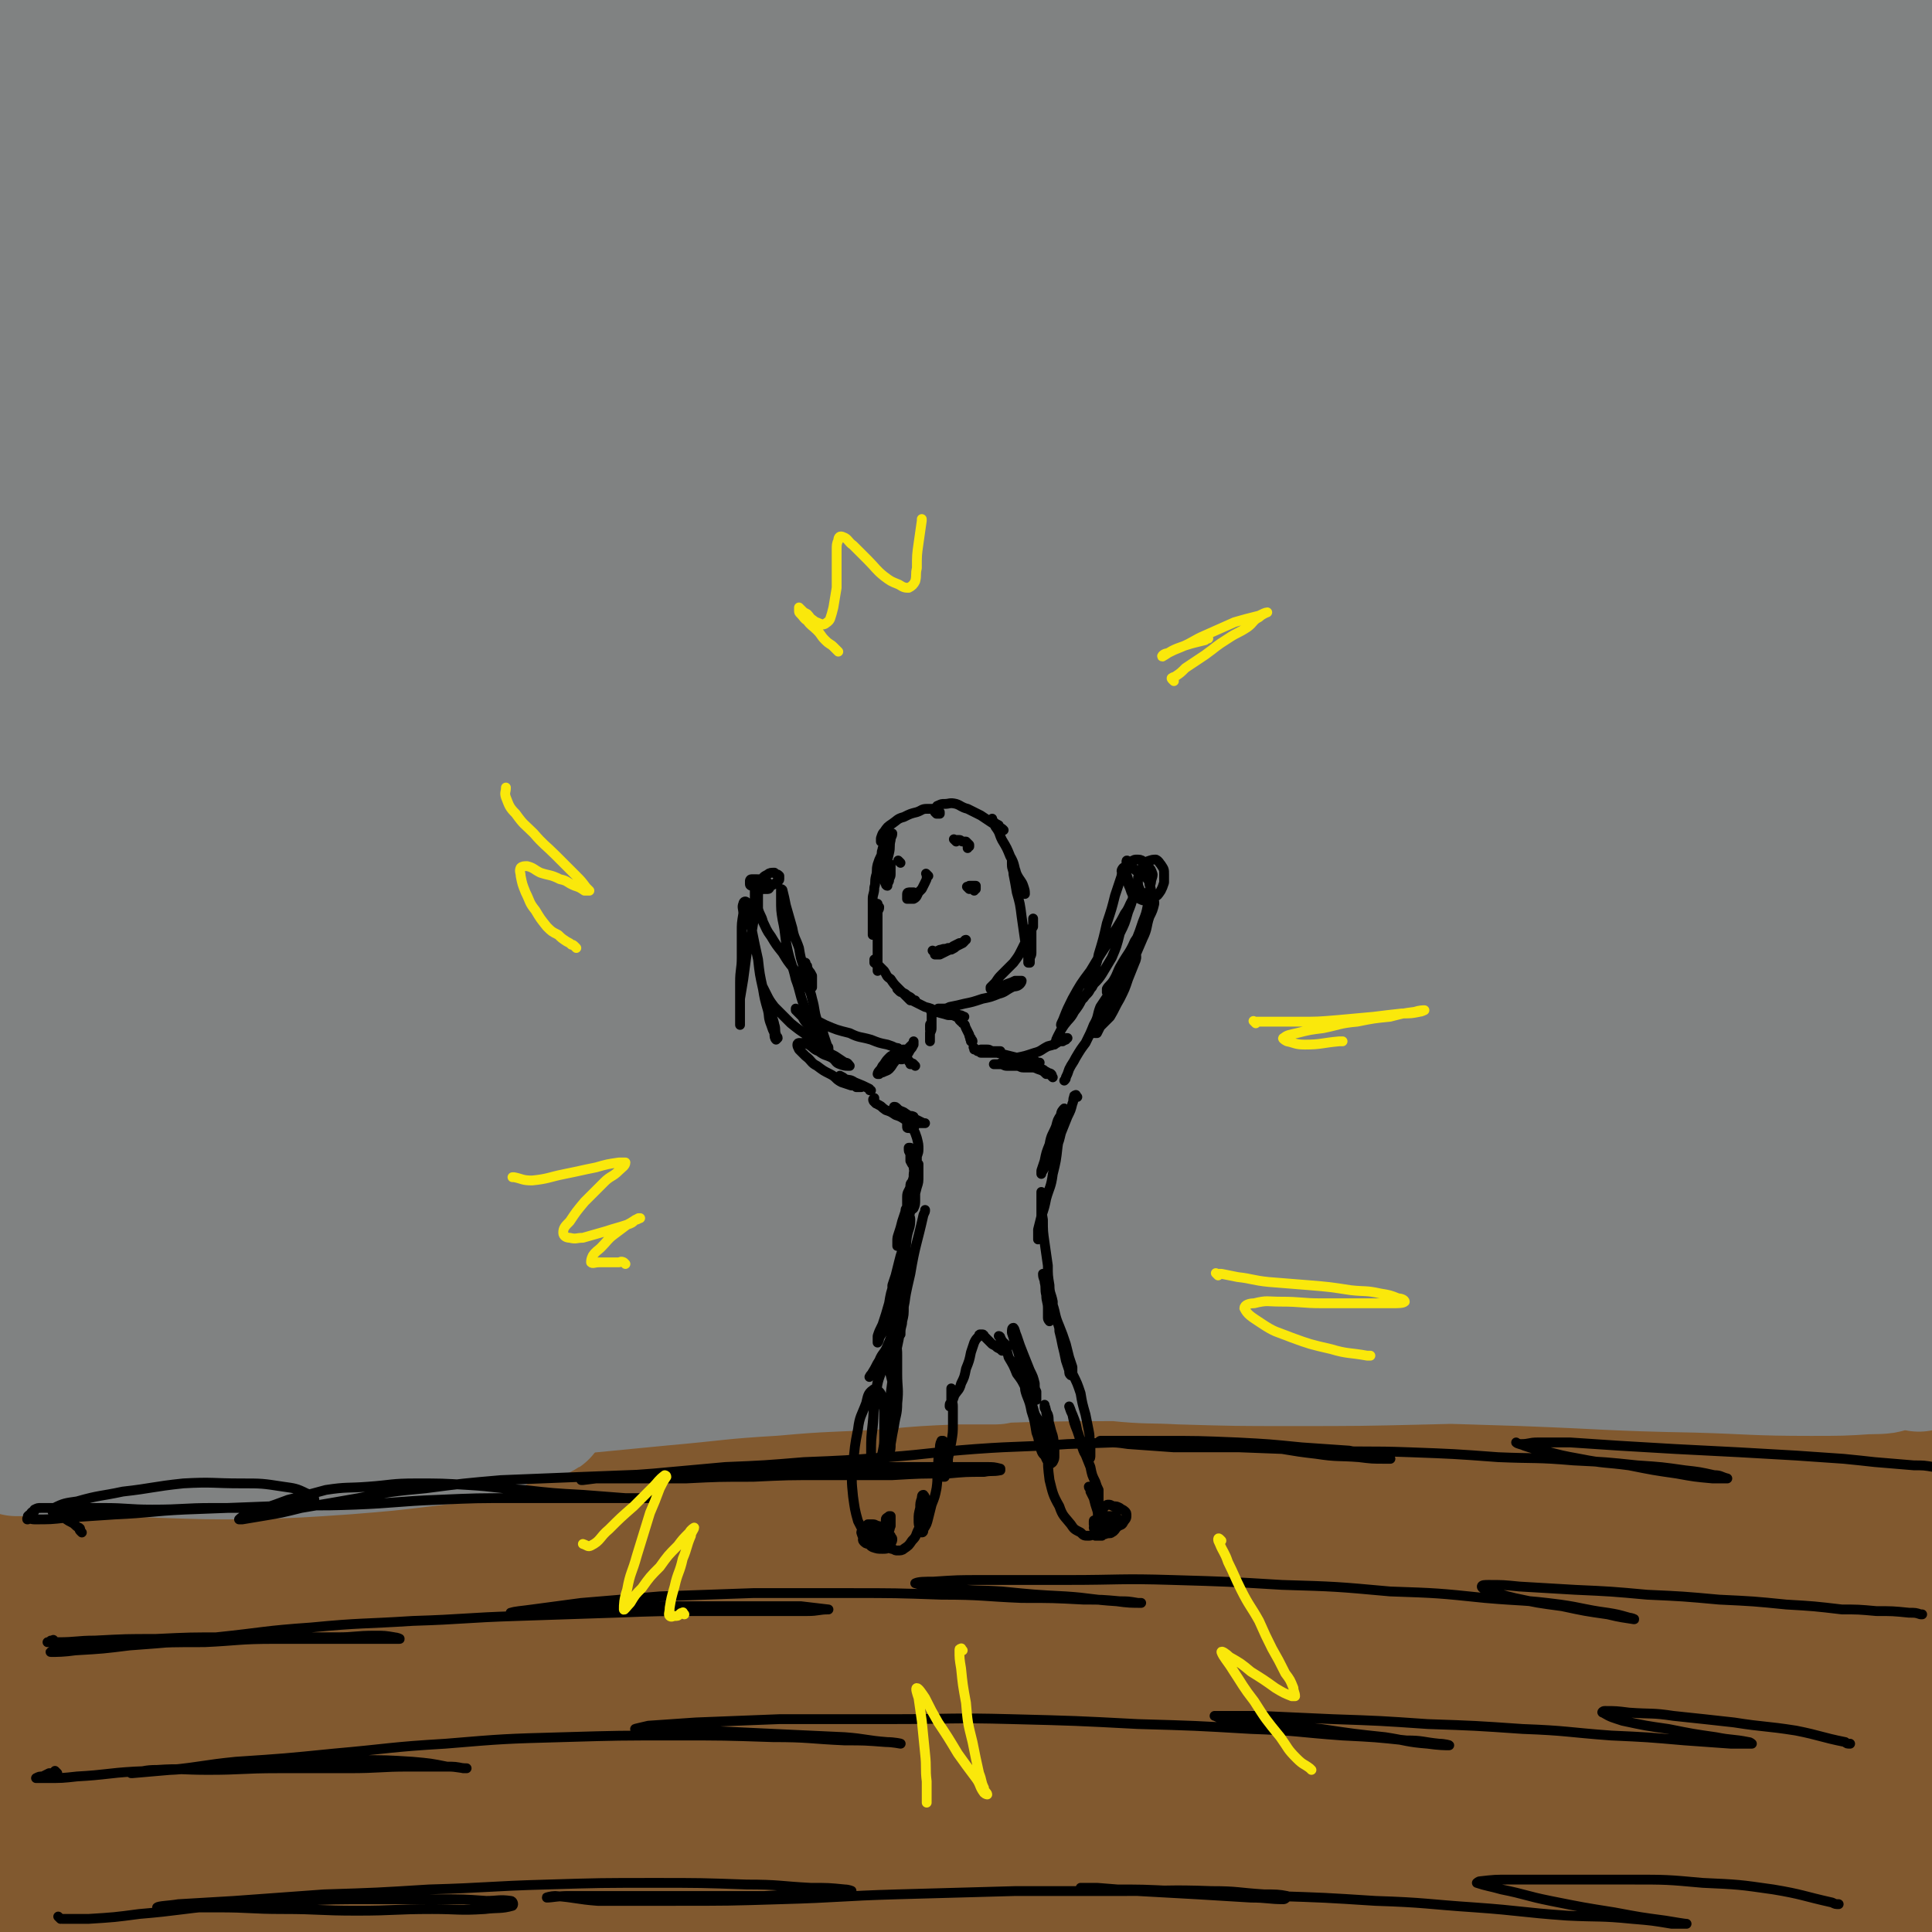 <svg viewBox='0 0 1180 1180' version='1.1' xmlns='http://www.w3.org/2000/svg' xmlns:xlink='http://www.w3.org/1999/xlink'><g fill='none' stroke='#81592F' stroke-width='80' stroke-linecap='round' stroke-linejoin='round'><path d='M37,938c-1,-1 -1,-1 -1,-1 -1,-1 0,-1 0,-1 0,0 0,0 0,0 0,0 0,0 -1,0 0,0 0,0 0,0 0,0 0,0 0,0 -1,-1 0,0 0,0 2,0 2,0 4,0 7,0 7,-1 14,-1 10,-1 11,0 21,-1 13,-1 13,-2 26,-3 13,-1 13,0 25,-1 13,-1 13,-2 26,-4 15,-1 15,-1 30,-2 14,-1 14,-1 29,-2 15,-1 15,0 30,-1 16,-1 16,0 32,-1 18,-1 18,-2 35,-3 20,-1 20,-1 40,-2 21,-1 21,-1 42,-2 23,-1 23,-1 47,-3 25,-2 25,-2 50,-5 25,-2 25,-2 50,-4 24,-1 24,-1 48,-3 24,-1 24,-1 48,-2 25,-1 25,-1 50,-1 26,0 26,0 52,0 25,0 25,-1 51,-1 25,0 25,0 51,0 26,0 26,1 51,1 25,0 25,0 50,0 23,0 23,0 46,0 21,0 21,0 43,0 20,0 20,0 40,1 18,0 18,1 36,2 15,1 15,0 29,2 11,1 11,1 23,3 1,0 1,0 2,0 '/><path d='M130,975c-1,-1 -1,-1 -1,-1 -1,-1 0,-1 0,-1 0,0 0,0 1,0 4,-1 3,-2 7,-3 10,-2 10,-1 20,-2 19,-1 19,-1 38,-2 26,-1 26,-1 53,-4 33,-2 33,-3 65,-6 34,-4 34,-4 68,-6 29,-3 29,-2 59,-4 20,-1 20,-1 41,-1 9,0 17,-1 18,0 1,0 -7,1 -13,2 -24,3 -24,3 -47,5 -39,5 -39,4 -78,10 -48,7 -47,7 -95,14 -46,7 -46,7 -93,14 -36,5 -36,6 -73,10 -22,3 -22,2 -45,4 -9,0 -16,2 -17,1 -1,-1 6,-3 13,-5 21,-4 21,-4 42,-7 34,-6 34,-6 68,-10 39,-5 39,-5 79,-9 36,-4 36,-4 71,-7 26,-3 26,-2 52,-5 12,-1 13,0 24,-3 1,0 1,-3 -1,-3 -15,-2 -16,-1 -32,-1 -30,1 -30,2 -60,4 -43,3 -43,2 -86,6 -43,5 -43,6 -86,12 -32,4 -32,4 -64,8 -17,3 -17,3 -33,5 -1,1 -4,1 -3,1 3,1 5,0 11,1 15,1 15,2 31,3 28,1 28,1 56,3 35,1 35,0 71,2 35,1 35,2 69,4 25,2 25,2 50,5 13,1 14,1 26,4 4,0 9,2 7,3 -5,1 -10,1 -21,2 -25,2 -25,2 -49,4 -37,5 -37,4 -74,10 -39,6 -39,6 -78,14 -29,6 -29,7 -58,13 -15,4 -16,3 -30,8 -2,1 -5,3 -3,4 10,1 13,0 25,-1 26,-2 25,-3 51,-6 37,-5 37,-5 73,-9 35,-4 34,-5 69,-9 27,-3 27,-3 53,-6 16,-1 16,-1 31,-2 3,0 9,0 7,0 -8,1 -13,2 -26,4 -28,4 -28,4 -56,8 -40,6 -40,5 -80,12 -39,6 -39,7 -79,14 -24,5 -24,5 -49,10 -13,2 -20,2 -26,5 -2,0 5,2 9,2 16,0 16,0 31,-2 26,-2 26,-2 52,-5 32,-4 32,-4 64,-9 29,-5 29,-6 58,-10 19,-3 19,-2 38,-5 9,-1 13,-1 18,-2 2,0 -2,0 -4,1 -16,2 -16,2 -32,4 -27,6 -27,6 -55,12 -37,7 -37,6 -73,14 -30,7 -30,7 -59,14 -17,5 -17,4 -34,9 -5,1 -10,3 -9,4 4,2 10,2 19,2 20,-1 20,-2 40,-4 32,-2 32,-2 64,-5 33,-2 33,-3 66,-5 26,-2 26,-2 52,-3 16,0 16,-1 31,-1 5,0 11,0 11,1 -1,1 -6,2 -13,3 -17,2 -17,2 -34,4 -29,5 -29,5 -58,9 -32,5 -32,4 -65,10 -30,5 -30,5 -60,11 -18,4 -18,4 -36,9 -7,2 -9,2 -14,5 -1,0 0,2 2,2 11,1 12,0 24,0 25,0 26,0 51,-1 36,-1 36,-2 72,-3 35,-1 35,-1 70,-1 26,0 26,0 53,0 14,0 14,0 28,0 5,0 10,0 9,0 -1,0 -7,-1 -13,-1 -18,0 -18,0 -36,0 -28,-1 -28,-2 -57,-2 -31,0 -31,1 -62,2 -28,1 -28,0 -55,2 -19,1 -19,1 -38,4 -7,0 -15,1 -15,2 1,1 9,2 18,2 24,0 24,-1 48,-3 40,-2 40,-2 79,-5 46,-4 46,-4 91,-7 47,-3 47,-4 93,-6 43,-1 43,0 86,0 32,0 32,0 65,1 21,0 21,0 42,2 8,0 15,1 17,3 1,0 -6,1 -11,1 -21,0 -21,0 -42,0 -34,0 -34,0 -68,-1 -39,-1 -39,-1 -78,-2 -33,-1 -33,-1 -66,-2 -18,0 -19,-1 -37,-1 0,0 0,1 1,1 18,2 18,3 37,4 38,1 39,0 77,1 53,0 53,0 107,0 58,0 58,0 116,0 53,0 53,1 106,2 43,1 43,1 85,2 28,1 28,0 55,2 12,0 19,1 24,2 2,0 -6,1 -11,1 -25,0 -25,0 -49,-1 -41,-1 -41,-1 -81,-3 -46,-1 -46,0 -91,-3 -36,-2 -36,-2 -72,-5 -18,-2 -22,-2 -37,-5 -2,0 1,-2 3,-2 20,-1 20,-1 40,-1 38,-1 38,-1 76,-1 48,-1 48,-1 96,-1 51,0 51,0 102,0 44,0 44,0 88,2 32,1 32,2 65,4 19,1 19,0 38,2 3,0 8,2 6,2 -12,0 -17,0 -33,-1 -36,-1 -36,-1 -71,-3 -53,-2 -53,-3 -107,-5 -58,-3 -58,-3 -117,-6 -57,-2 -57,-2 -114,-3 -46,-1 -46,0 -91,0 -26,0 -26,1 -53,2 -7,0 -17,1 -14,1 6,0 16,-1 32,-1 36,-1 36,-1 72,-2 55,-1 55,-2 110,-4 63,-1 63,-1 125,-2 61,0 61,-1 123,1 53,1 53,1 106,4 35,2 35,2 69,5 19,2 19,2 37,5 2,0 6,2 4,2 -19,-2 -22,-3 -45,-5 -45,-5 -45,-5 -89,-8 -69,-6 -69,-6 -139,-10 -78,-4 -78,-4 -157,-6 -79,-2 -79,-2 -158,-2 -68,0 -68,0 -136,1 -43,0 -43,1 -86,3 -18,0 -32,1 -36,1 -2,0 12,-1 24,-3 37,-4 37,-5 75,-9 59,-7 59,-7 118,-13 68,-7 68,-8 136,-13 69,-4 69,-4 138,-6 62,-1 62,-1 124,-1 43,0 43,0 86,1 23,0 23,1 46,3 3,0 8,1 6,1 -15,0 -20,-1 -39,-2 -42,-2 -42,-2 -83,-5 -62,-3 -62,-4 -123,-6 -72,-3 -72,-3 -143,-4 -72,0 -72,0 -144,1 -55,1 -55,0 -109,4 -30,1 -30,2 -60,5 -1,1 -4,2 -2,2 23,-1 25,-1 50,-4 48,-4 48,-5 96,-9 63,-6 63,-6 127,-11 70,-5 70,-6 140,-8 65,-3 65,-2 129,-2 52,0 52,-1 104,0 33,0 33,2 66,2 14,0 24,0 27,-2 2,-1 -8,-2 -17,-3 -31,-3 -31,-3 -63,-5 -54,-5 -54,-6 -108,-9 -72,-5 -72,-6 -144,-7 -79,-2 -79,-1 -158,-1 -8,0 -8,0 -16,0 '/><path d='M344,1015c-1,-1 -2,-1 -1,-1 1,-1 2,0 4,0 7,0 7,1 14,1 36,-3 36,-5 72,-8 56,-6 56,-6 113,-11 75,-7 75,-8 151,-13 68,-3 68,-2 137,-3 57,-1 57,0 114,0 38,0 38,0 77,1 18,0 22,1 37,2 2,0 -2,0 -3,0 -24,-2 -24,-3 -48,-5 -47,-3 -47,-3 -95,-6 -63,-4 -63,-5 -127,-7 -75,-3 -75,-3 -151,-3 -65,0 -65,1 -131,2 -45,1 -45,1 -90,2 -18,0 -25,1 -37,0 -3,0 3,-2 8,-3 24,-5 24,-5 49,-8 45,-6 45,-6 90,-11 59,-6 59,-7 119,-11 65,-4 66,-3 131,-5 62,-1 62,-1 123,1 49,1 49,2 98,5 34,3 34,3 68,6 16,2 20,2 32,5 2,1 -2,3 -4,3 -21,1 -22,0 -43,-1 -39,-1 -39,-2 -79,-4 -51,-2 -51,-2 -102,-5 -43,-2 -43,-2 -86,-5 -26,-1 -26,0 -51,-4 -3,0 -9,-3 -6,-4 13,-2 18,-1 37,-2 35,-1 35,-1 71,0 46,1 46,1 93,4 49,3 49,2 98,8 38,5 38,7 76,14 4,1 4,1 8,2 '/><path d='M1146,996c-1,-1 -1,-1 -1,-1 -10,-2 -10,-1 -19,-2 -19,-2 -19,-2 -37,-5 -22,-2 -22,-2 -43,-5 -13,-2 -13,-3 -26,-6 -4,-1 -9,-1 -8,-2 0,-1 5,-1 10,-1 15,-1 15,-1 30,-1 22,0 22,-1 44,2 20,2 20,3 39,7 2,1 2,1 4,1 '/><path d='M1169,1019c-1,-1 -1,-1 -1,-1 -9,-2 -9,-1 -18,-3 -10,-2 -10,-2 -19,-5 -12,-3 -12,-3 -23,-7 -8,-3 -9,-2 -16,-7 -3,-3 -4,-4 -4,-8 1,-6 3,-6 7,-11 7,-8 8,-7 16,-14 10,-9 10,-10 20,-18 8,-7 8,-6 17,-13 1,0 1,0 2,-1 '/><path d='M1022,1084c-1,-1 -2,-1 -1,-1 0,-1 0,-1 1,-1 3,0 3,0 6,0 10,0 10,0 19,0 16,0 16,0 32,1 17,0 17,1 33,2 13,0 13,0 25,0 10,0 10,0 19,0 7,0 7,0 15,1 3,0 3,0 5,2 1,0 1,2 0,2 -9,1 -10,0 -19,0 -14,0 -14,0 -28,-1 -16,-1 -16,-1 -32,-3 -14,-2 -14,-1 -27,-4 -6,-2 -8,-1 -12,-5 -2,-1 -2,-3 0,-4 5,-3 6,-2 13,-5 12,-3 12,-3 24,-6 14,-4 14,-4 28,-6 10,-2 10,-2 20,-2 9,0 9,1 18,3 6,1 7,0 12,4 3,2 4,3 5,8 1,4 1,5 -1,10 -3,8 -2,9 -8,14 -9,8 -11,7 -21,13 -7,6 -7,7 -14,12 -7,4 -7,4 -15,6 -5,2 -5,2 -11,3 -3,0 -4,0 -6,0 0,0 1,-1 3,-1 5,-2 5,-2 11,-3 7,-1 7,-1 15,-2 7,0 7,-1 13,1 7,2 8,1 13,6 5,4 6,5 6,11 1,7 1,8 -4,14 -5,8 -6,8 -14,13 -9,5 -9,6 -20,9 -13,4 -13,4 -26,5 -13,0 -13,-1 -25,-4 -9,-1 -9,-1 -16,-5 -4,-2 -7,-4 -7,-6 1,-3 4,-4 8,-6 11,-3 12,-2 23,-3 15,-1 15,-1 30,-1 14,0 14,1 28,3 12,1 12,1 23,4 9,2 9,3 16,5 3,1 4,1 5,3 0,1 -1,2 -3,3 -15,2 -16,1 -31,2 -16,1 -16,1 -32,1 -21,0 -21,0 -43,-2 -22,-1 -22,-2 -44,-5 -20,-2 -20,-2 -39,-4 -16,-1 -16,-1 -32,-3 -11,-1 -11,0 -22,-2 -6,0 -10,-1 -11,-2 -1,0 4,0 8,0 15,0 15,0 30,0 22,0 23,0 45,1 23,1 23,1 46,4 17,1 17,1 34,4 8,2 8,3 16,6 3,1 6,2 5,4 -4,2 -7,3 -14,4 -17,3 -18,2 -35,3 -28,1 -28,1 -56,1 -30,-1 -30,-2 -61,-4 -27,-1 -27,-1 -54,-3 -18,-1 -18,-1 -36,-4 -9,-1 -11,0 -18,-4 -3,-1 -4,-4 -2,-6 6,-7 9,-7 18,-12 20,-9 20,-8 41,-15 29,-12 29,-12 59,-23 33,-12 33,-11 66,-23 32,-12 32,-12 63,-25 23,-10 24,-9 45,-21 15,-8 14,-9 28,-18 10,-7 11,-6 20,-14 5,-5 5,-6 8,-12 2,-4 2,-4 3,-8 0,-4 -1,-4 -2,-8 -1,-5 -1,-5 -2,-9 -1,-5 0,-5 -1,-10 -1,-4 0,-4 -2,-7 -1,-2 -1,-3 -3,-3 -3,1 -4,1 -6,4 -5,8 -3,9 -6,18 -5,13 -6,12 -10,25 -4,14 -4,14 -6,29 -1,10 0,11 1,21 1,8 1,9 4,16 1,5 2,5 5,8 1,1 2,2 3,1 1,-3 1,-4 2,-9 1,-9 0,-9 1,-19 1,-14 1,-14 2,-28 1,-14 1,-14 3,-29 1,-13 1,-13 3,-25 1,-11 1,-11 4,-22 1,-7 1,-7 3,-14 0,-4 -1,-4 0,-7 0,-1 2,-2 2,-1 -1,3 -2,4 -5,7 -7,8 -8,7 -16,14 -12,10 -11,11 -24,19 -16,9 -17,9 -35,14 -24,7 -25,7 -50,10 -32,3 -32,2 -64,3 -38,1 -38,1 -76,1 -44,-1 -44,-1 -88,-3 -46,-2 -46,-2 -92,-5 -47,-3 -48,-3 -95,-7 -45,-4 -45,-5 -90,-10 -46,-4 -46,-4 -91,-8 -44,-4 -44,-4 -87,-8 -40,-4 -40,-3 -80,-7 -33,-4 -33,-3 -67,-8 -26,-4 -26,-3 -51,-10 -18,-4 -17,-6 -34,-13 -11,-4 -11,-3 -21,-9 -5,-3 -5,-4 -8,-8 -2,-2 -4,-4 -3,-5 2,-1 4,-1 8,0 10,1 10,2 20,4 16,4 16,3 32,8 17,5 17,5 33,12 13,5 14,5 25,14 9,6 9,7 15,16 3,7 5,9 4,16 -1,7 -3,9 -9,13 -11,8 -12,6 -25,11 -19,6 -19,7 -38,12 -23,5 -23,5 -46,9 -21,4 -21,5 -43,6 -15,1 -16,2 -31,-1 -8,-1 -10,-2 -15,-7 -5,-5 -5,-6 -7,-13 -1,-6 -1,-7 0,-13 1,-6 2,-6 4,-11 0,-2 0,-4 2,-4 1,0 2,2 4,4 2,7 2,7 4,14 2,11 2,11 3,21 1,13 1,13 1,26 0,12 -1,12 -2,23 -1,10 -1,10 -3,20 -1,6 -1,6 -4,12 -1,3 -1,3 -3,6 0,1 0,2 -1,2 -1,-1 -1,-2 -2,-4 -2,-7 -2,-7 -3,-15 -1,-13 0,-13 -1,-26 -1,-15 -1,-15 -2,-30 0,-12 1,-12 0,-24 0,-8 -2,-8 -2,-16 0,-3 1,-6 2,-7 0,0 2,2 2,4 1,10 0,10 0,20 0,16 -1,16 -2,32 0,18 -1,18 0,36 1,15 2,15 4,31 1,1 1,1 1,3 '/></g>
<g fill='none' stroke='#808282' stroke-width='80' stroke-linecap='round' stroke-linejoin='round'><path d='M45,881c-1,-1 -1,-1 -1,-1 -1,-1 -1,-1 -1,-1 0,-1 -1,-2 0,-3 3,-2 4,-2 8,-3 11,-2 11,-2 23,-3 19,-3 19,-4 39,-5 25,-3 25,-3 51,-4 25,-1 25,0 50,0 22,0 22,0 45,2 15,1 15,1 30,4 7,1 13,1 14,4 0,1 -6,3 -11,4 -15,4 -16,3 -31,5 -25,3 -25,3 -50,5 -29,2 -29,2 -58,3 -28,0 -28,0 -56,-1 -20,-1 -21,0 -41,-2 -11,-1 -11,-1 -22,-3 -7,-1 -12,0 -14,-1 -1,0 4,-1 8,-1 12,-1 12,0 25,-1 22,-1 22,-2 44,-3 31,-1 31,-2 63,-3 31,-1 31,0 62,-2 28,-1 28,-1 55,-3 19,-1 19,0 38,-2 8,-1 13,-1 16,-3 2,0 -3,-1 -7,-1 -15,0 -15,0 -31,1 -27,1 -27,1 -53,4 -34,2 -34,2 -68,5 -33,3 -33,3 -66,6 -25,3 -25,4 -50,6 -15,2 -15,1 -30,2 -8,0 -8,0 -16,0 0,0 -2,-1 -1,-1 11,-2 12,-2 24,-3 18,-3 18,-3 35,-6 26,-3 26,-3 52,-7 27,-4 28,-4 55,-8 26,-4 26,-4 52,-8 19,-3 19,-2 37,-4 11,-2 11,-2 22,-3 2,0 6,0 5,0 -5,-1 -9,-2 -18,-4 -18,-2 -18,-2 -37,-3 -29,-2 -29,-3 -58,-3 -32,0 -32,1 -63,4 -27,1 -27,2 -53,4 -17,2 -17,2 -34,4 -11,0 -20,1 -22,0 -1,-1 8,-1 16,-4 15,-4 15,-5 31,-9 25,-7 25,-7 50,-12 34,-8 34,-8 67,-14 33,-7 33,-6 65,-13 24,-4 24,-4 48,-9 14,-3 14,-3 27,-6 1,0 0,0 0,0 -15,2 -15,2 -30,4 -28,3 -28,2 -57,6 -39,5 -39,5 -77,11 -35,5 -35,5 -69,11 -4,0 -4,0 -8,1 '/><path d='M27,807c-1,-1 -2,-1 -1,-1 8,-4 9,-3 19,-6 20,-7 20,-7 41,-13 33,-10 32,-11 66,-19 33,-8 34,-7 68,-14 26,-6 26,-6 52,-11 15,-3 15,-2 29,-6 4,0 9,-3 7,-3 -7,0 -12,0 -24,2 -27,3 -27,3 -54,7 -40,6 -40,6 -80,12 -36,6 -36,7 -71,13 -5,1 -5,1 -9,2 '/><path d='M13,812c-1,-1 -1,-1 -1,-1 -1,-1 -1,0 -1,0 0,0 0,-1 0,-1 -1,-5 -2,-5 -3,-10 -1,-11 -1,-12 -2,-23 -1,-15 -2,-15 -2,-30 1,-14 1,-14 4,-28 4,-16 5,-16 10,-32 5,-18 7,-18 10,-36 4,-20 4,-20 5,-40 2,-17 1,-17 3,-35 1,-11 1,-11 2,-22 0,-4 0,-10 0,-8 -1,4 -1,9 -2,19 0,19 0,19 0,39 0,28 0,28 0,57 0,28 0,28 2,56 1,23 1,23 3,46 1,13 1,13 3,26 0,4 1,9 2,8 0,-2 -1,-7 -1,-15 -1,-19 0,-19 -1,-37 -1,-31 -2,-31 -3,-62 -1,-37 -1,-37 -1,-74 0,-38 0,-38 0,-76 0,-34 1,-34 2,-69 0,-24 0,-24 1,-48 0,-10 1,-18 0,-21 0,-2 -2,5 -3,11 -2,20 -1,20 -2,40 -1,32 -1,32 -2,64 -1,35 -1,35 -2,70 -1,32 -1,32 -1,64 0,23 0,23 0,45 0,12 0,12 0,23 0,3 -1,7 -1,6 -1,-4 -1,-8 -2,-15 -2,-16 -2,-16 -3,-33 -3,-25 -3,-25 -5,-50 -1,-27 -1,-27 -1,-55 0,-30 1,-30 0,-60 -1,-31 -2,-31 -4,-62 -1,-27 -1,-27 -1,-54 0,-19 0,-19 1,-37 0,-10 0,-11 2,-20 0,-2 2,-2 3,-1 3,10 3,12 4,24 3,23 3,23 4,46 1,29 0,29 1,57 0,23 0,23 1,46 0,14 0,14 1,28 0,4 0,9 1,8 0,0 1,-5 1,-11 0,-16 -1,-16 -2,-32 -1,-27 -1,-27 -3,-53 -2,-29 -2,-29 -5,-58 -4,-30 -5,-30 -7,-59 -2,-29 -1,-29 -1,-58 0,-27 -1,-27 -1,-53 0,-21 0,-21 0,-41 0,-12 0,-12 0,-25 0,-4 -1,-8 1,-7 3,2 6,6 8,14 5,17 3,17 5,35 3,26 3,26 5,53 2,24 1,24 3,49 1,14 0,15 2,29 0,5 1,11 2,9 1,-3 1,-9 1,-19 0,-21 0,-21 -1,-42 -1,-31 0,-31 -2,-63 -1,-33 -2,-33 -4,-66 -1,-31 -1,-31 -2,-62 0,-23 0,-23 0,-46 0,-11 -1,-19 0,-21 1,-2 2,7 3,14 2,24 2,24 4,48 2,35 2,35 4,71 3,38 4,38 7,76 3,34 3,34 7,67 3,24 4,24 6,48 2,13 2,13 3,27 0,4 1,10 0,8 -2,-3 -3,-9 -5,-19 -5,-24 -5,-23 -9,-47 -6,-37 -6,-37 -10,-73 -4,-39 -4,-39 -6,-77 -1,-36 -1,-36 -1,-71 0,-24 0,-24 2,-47 0,-10 0,-19 2,-20 1,-2 2,6 4,13 3,21 2,21 5,42 5,35 6,34 10,69 5,39 5,40 10,79 5,40 5,40 11,79 4,33 4,33 9,66 3,19 3,19 7,38 2,8 3,16 4,16 0,0 -1,-8 -2,-16 -3,-23 -4,-23 -7,-45 -5,-36 -6,-36 -10,-73 -4,-44 -5,-44 -6,-89 -2,-42 -2,-42 0,-84 1,-32 0,-32 4,-64 3,-16 3,-21 9,-32 2,-3 6,1 7,5 6,21 4,22 6,44 4,38 3,38 5,76 3,47 2,47 5,94 4,45 4,45 8,89 4,31 3,31 8,62 3,17 4,17 8,33 1,4 3,10 3,8 0,-5 0,-11 -2,-22 -3,-26 -4,-26 -7,-52 -5,-41 -5,-41 -8,-83 -4,-48 -4,-48 -5,-97 0,-44 0,-44 3,-88 1,-31 1,-31 6,-61 2,-10 5,-22 7,-20 4,4 4,16 5,32 4,37 3,37 5,74 4,49 4,49 9,98 5,45 4,45 11,90 4,32 4,32 12,62 4,17 4,17 11,32 2,5 5,11 6,9 3,-3 4,-9 4,-18 0,-24 -2,-25 -4,-49 -2,-40 -3,-40 -5,-80 -3,-45 -4,-45 -6,-91 -1,-41 0,-41 1,-83 0,-30 0,-30 2,-59 1,-14 1,-24 3,-27 1,-2 1,8 2,17 1,28 0,29 1,57 1,45 0,45 4,90 3,47 3,48 9,95 5,37 4,37 12,74 4,21 5,20 12,40 2,6 4,13 5,12 3,-1 3,-8 3,-15 -1,-22 -2,-22 -4,-45 -3,-37 -4,-37 -6,-74 -4,-47 -4,-47 -6,-94 -1,-46 -1,-46 1,-93 1,-31 1,-31 6,-62 2,-9 5,-20 7,-17 4,6 4,17 5,34 4,38 3,38 5,77 4,50 4,50 8,99 5,50 5,50 10,99 4,34 4,34 9,69 2,16 2,17 5,33 1,2 3,2 3,1 0,-14 -1,-16 -2,-32 -2,-32 -3,-32 -5,-64 -2,-47 -3,-47 -4,-94 0,-49 -1,-49 2,-99 2,-41 2,-41 8,-82 3,-23 3,-27 10,-46 1,-3 6,0 6,3 5,24 3,26 4,51 1,47 0,47 2,94 2,54 2,54 4,109 3,46 2,46 5,92 3,26 3,26 7,52 1,8 2,17 4,17 1,0 3,-8 4,-17 1,-23 0,-23 0,-47 0,-39 -1,-39 0,-77 1,-47 0,-47 3,-93 2,-45 2,-46 7,-91 4,-32 3,-32 9,-63 2,-10 5,-23 6,-20 3,5 2,18 3,35 1,40 -1,40 1,80 2,55 2,55 5,109 4,52 4,52 10,103 4,36 4,36 11,72 3,17 3,19 9,34 1,2 5,2 5,0 4,-13 3,-15 4,-31 1,-32 0,-32 0,-64 0,-46 0,-46 1,-92 1,-50 1,-50 4,-100 2,-45 2,-45 7,-89 3,-26 3,-27 9,-52 1,-3 4,-7 5,-4 1,20 0,25 -1,50 -1,46 -3,46 -3,92 0,55 -1,56 3,111 2,49 2,49 9,98 4,31 5,31 14,61 3,12 5,19 11,22 4,2 7,-5 8,-13 4,-20 2,-21 3,-42 1,-38 0,-38 0,-75 0,-49 -2,-49 -1,-97 1,-49 0,-49 4,-98 2,-37 3,-37 8,-73 2,-15 4,-30 6,-31 3,0 3,14 4,28 1,35 -1,35 -1,70 0,50 0,50 2,100 2,48 1,48 5,96 3,34 3,34 9,68 3,16 3,18 10,32 2,3 7,5 8,2 6,-11 5,-15 6,-31 4,-32 3,-33 5,-65 2,-45 2,-45 4,-90 3,-46 3,-46 7,-92 4,-37 3,-37 8,-74 3,-19 3,-26 9,-39 2,-3 6,4 6,9 3,26 1,27 1,54 0,48 -2,48 -1,95 1,55 1,55 4,109 2,47 1,47 6,94 3,29 4,29 10,58 2,11 3,21 5,22 3,2 4,-8 5,-16 2,-24 1,-25 1,-49 0,-42 0,-42 0,-83 1,-48 -1,-48 2,-96 2,-45 2,-45 8,-90 4,-33 4,-33 12,-64 3,-13 6,-25 9,-25 3,0 3,12 3,23 0,35 -2,35 -3,69 -1,51 -2,51 -1,102 1,54 0,54 4,107 2,40 1,40 7,80 3,19 2,22 10,38 2,4 8,4 10,0 7,-13 6,-16 8,-34 4,-33 3,-34 5,-68 2,-48 0,-48 3,-96 2,-52 1,-52 6,-104 4,-45 5,-45 12,-89 4,-27 3,-28 11,-53 1,-4 6,-8 6,-5 3,16 1,22 1,44 -1,40 -2,40 -3,80 -1,49 -1,49 0,98 1,43 0,43 4,86 3,30 4,30 10,60 3,16 3,17 10,32 2,4 6,9 8,6 4,-4 2,-10 3,-21 1,-25 0,-25 0,-51 1,-41 0,-41 2,-83 2,-46 0,-46 4,-93 4,-41 4,-41 11,-81 4,-27 3,-28 11,-54 1,-4 6,-9 6,-6 3,14 1,21 -1,41 -3,39 -4,39 -7,78 -4,50 -4,50 -6,99 -2,47 -3,47 -3,94 0,33 0,33 3,65 1,15 1,21 5,30 2,3 5,-2 5,-6 4,-20 3,-21 5,-42 2,-37 1,-37 4,-74 3,-48 2,-48 7,-96 6,-49 6,-50 16,-99 7,-36 7,-36 17,-72 5,-18 8,-30 14,-34 3,-3 3,10 3,21 -1,32 -2,32 -5,65 -3,52 -4,52 -6,104 -3,50 -3,50 -3,100 0,38 0,38 3,75 1,21 1,21 6,41 2,6 5,14 6,11 5,-5 5,-13 6,-26 4,-31 3,-31 5,-62 4,-46 3,-46 8,-92 6,-51 4,-51 13,-102 7,-44 7,-44 20,-86 8,-25 8,-31 21,-49 3,-4 9,0 10,5 4,25 1,28 -1,56 -3,43 -5,43 -8,87 -4,48 -4,48 -6,97 -2,42 -2,42 -2,85 0,27 0,27 2,54 0,10 0,19 2,20 1,1 2,-8 3,-16 2,-26 1,-26 4,-52 3,-41 3,-42 8,-83 6,-47 5,-47 14,-93 8,-43 8,-43 19,-85 8,-29 7,-30 18,-58 5,-11 10,-23 13,-21 4,2 2,14 2,29 -2,33 -3,33 -6,66 -5,49 -5,49 -9,97 -4,44 -4,44 -6,89 -2,36 -3,36 -3,73 0,20 0,20 2,40 0,6 1,14 2,12 3,-5 3,-13 5,-26 3,-29 2,-30 4,-59 3,-46 2,-46 6,-91 5,-51 5,-51 13,-101 7,-43 7,-43 17,-87 7,-25 6,-28 16,-50 1,-2 5,-1 5,2 1,24 -2,25 -4,51 -5,41 -6,41 -9,83 -5,46 -5,46 -7,93 -2,40 -2,40 -2,81 0,29 0,29 3,58 1,15 1,15 5,30 2,4 5,9 6,6 4,-5 4,-10 5,-22 3,-25 2,-26 4,-51 3,-40 2,-40 6,-79 5,-42 4,-43 10,-85 7,-42 7,-42 16,-84 7,-29 7,-29 15,-57 4,-11 7,-22 10,-21 3,0 2,11 2,23 -2,31 -4,31 -6,63 -5,46 -6,46 -8,93 -3,47 -3,48 -2,95 1,36 1,36 6,72 3,22 4,22 10,43 2,8 4,16 7,16 3,0 4,-8 5,-15 4,-23 2,-24 4,-47 2,-38 1,-38 4,-77 2,-45 2,-45 5,-89 4,-43 4,-43 9,-85 4,-28 4,-28 9,-55 1,-7 4,-16 5,-13 1,8 -1,18 -2,36 -2,38 -2,38 -4,76 -1,47 -2,47 -2,94 0,42 0,42 2,85 1,31 1,31 4,61 1,17 1,18 5,34 2,6 4,12 6,11 5,-1 7,-8 8,-16 4,-22 3,-23 4,-45 1,-37 1,-37 2,-74 1,-43 1,-43 3,-85 2,-41 2,-41 4,-82 3,-30 2,-31 5,-61 2,-13 3,-23 5,-27 2,-2 3,8 3,15 0,27 -1,28 -2,55 -1,41 -1,41 -2,82 0,45 0,45 0,90 0,39 0,39 0,78 0,29 0,29 0,57 0,17 -1,17 -1,34 0,7 1,10 0,13 0,1 -1,-3 -2,-5 -2,-17 -2,-17 -3,-33 -2,-29 -3,-29 -4,-58 -1,-40 -1,-40 0,-79 1,-37 2,-37 4,-74 1,-27 1,-27 3,-54 1,-14 1,-14 2,-29 0,0 0,-2 0,-1 -1,16 -1,17 -2,35 -1,34 -1,34 -2,68 -1,48 -2,48 -3,97 0,47 0,47 2,95 1,34 1,34 4,68 2,17 3,17 5,33 1,4 2,9 2,7 0,-6 0,-11 -1,-23 -3,-27 -3,-27 -6,-54 -5,-41 -6,-41 -10,-83 -5,-45 -6,-45 -8,-92 -3,-44 -3,-44 -3,-89 0,-37 1,-37 4,-74 2,-30 4,-30 7,-60 3,-21 3,-21 5,-43 2,-12 2,-12 4,-23 0,0 0,0 0,0 -1,15 -1,15 -2,30 -1,26 -2,26 -3,52 -1,33 -2,33 -2,66 0,33 1,33 2,65 1,33 1,33 3,66 0,3 0,3 0,6 '/><path d='M1180,650c-1,-1 -1,-1 -1,-1 -2,-11 -1,-11 -2,-21 -1,-23 0,-23 -1,-46 -2,-33 -2,-33 -5,-67 -2,-32 -3,-32 -6,-64 -3,-25 -2,-25 -6,-51 -3,-15 -4,-15 -8,-30 -1,-5 -2,-12 -3,-9 -1,5 -1,12 -1,24 -1,24 -1,24 -1,49 0,35 0,35 2,70 2,36 2,36 7,71 5,33 7,33 13,65 4,29 3,29 7,58 3,23 3,23 6,45 2,14 2,14 5,28 1,5 2,10 3,9 0,-1 -1,-6 -2,-13 -2,-16 -2,-16 -5,-33 -3,-26 -3,-26 -7,-53 -5,-31 -6,-30 -10,-61 -5,-33 -5,-33 -8,-65 -3,-30 -3,-30 -4,-60 0,-24 0,-24 3,-47 1,-11 1,-12 4,-22 1,-1 3,-1 3,0 1,13 1,14 0,29 -1,28 -3,28 -4,56 -1,35 -1,35 -1,70 0,35 1,35 3,70 1,31 2,31 4,62 3,25 3,25 5,49 2,16 1,16 2,32 0,7 2,7 2,14 0,2 -1,4 -2,3 -2,-7 -1,-9 -3,-18 -3,-19 -4,-18 -7,-37 -5,-26 -6,-26 -10,-53 -3,-23 -2,-23 -4,-47 -1,-15 -1,-15 -2,-30 0,-6 0,-13 0,-11 0,3 0,10 1,20 1,20 0,20 2,40 2,22 1,22 5,45 3,27 5,26 9,54 3,17 3,17 5,34 2,10 2,10 3,19 0,4 0,5 1,7 0,1 0,0 0,-1 0,-7 0,-7 0,-14 -1,-13 -2,-13 -3,-26 -1,-16 -1,-16 -3,-32 -1,-12 -1,-12 -3,-23 -1,-5 -2,-10 -2,-9 1,2 3,7 4,15 3,15 2,15 3,29 1,17 1,17 3,35 0,10 0,10 1,20 0,1 0,1 0,2 '/><path d='M297,834c-1,-1 -1,-1 -1,-1 -1,-1 0,0 0,0 0,0 0,0 -1,0 0,0 0,0 0,0 2,1 2,2 4,2 10,1 10,1 20,1 18,0 18,0 37,0 26,0 26,-1 52,-2 29,-1 29,-2 57,-3 28,-1 28,0 56,-1 23,-1 23,-1 46,-2 15,0 15,0 29,0 7,0 7,0 13,1 0,0 0,1 -1,1 -12,0 -12,0 -25,0 -23,1 -23,1 -46,3 -32,2 -32,1 -65,4 -34,2 -34,3 -68,6 -31,3 -31,3 -62,6 -24,3 -24,4 -47,7 -13,2 -14,2 -25,5 -1,0 1,1 2,1 14,-3 14,-3 29,-6 27,-6 27,-6 54,-11 37,-7 37,-8 74,-14 42,-6 42,-5 85,-10 40,-5 40,-6 80,-10 35,-4 35,-4 71,-6 24,-2 24,-3 49,-4 13,0 14,-1 26,0 1,0 -1,2 -2,2 -16,3 -17,3 -34,4 -31,4 -31,3 -62,5 -43,4 -43,4 -85,8 -46,4 -46,4 -91,8 -37,4 -37,3 -74,7 -22,2 -22,3 -44,5 -1,1 -3,0 -2,0 16,-3 18,-3 36,-5 35,-5 35,-5 70,-9 49,-6 48,-7 97,-11 55,-5 55,-5 111,-8 57,-4 57,-4 115,-6 51,-1 51,-1 102,0 41,1 41,1 82,3 26,1 26,1 51,4 12,1 20,1 23,3 2,1 -7,1 -14,2 -23,1 -23,0 -46,1 -42,0 -42,1 -83,1 -48,0 -48,0 -97,0 -45,0 -45,1 -90,1 -31,0 -31,-1 -62,0 -12,0 -17,1 -24,2 -2,0 4,1 7,1 20,1 20,1 40,1 35,0 35,-1 70,-1 47,0 47,0 94,0 50,0 50,0 99,2 46,1 46,1 92,4 35,1 35,1 70,4 22,1 22,1 44,4 9,1 18,1 19,2 0,1 -8,1 -16,1 -22,0 -22,0 -44,-1 -36,-2 -36,-2 -73,-5 -45,-2 -45,-2 -90,-5 -45,-2 -45,-2 -91,-4 -40,-1 -40,-1 -79,-1 -28,0 -28,0 -56,1 -14,0 -20,0 -28,3 -2,0 3,3 7,4 19,2 20,1 39,2 34,1 34,1 67,1 42,0 42,0 84,-1 45,-1 45,-2 89,-2 41,0 41,0 81,1 31,0 31,0 61,2 17,1 17,0 34,3 2,0 4,2 3,2 -14,1 -17,1 -34,1 -35,0 -35,-1 -70,-2 -53,-1 -53,-2 -106,-4 -63,-2 -63,-2 -125,-3 -66,-1 -66,0 -132,0 -59,0 -59,2 -118,2 -39,0 -39,0 -78,-1 -15,-1 -27,0 -31,-3 -2,-1 9,-4 18,-5 30,-6 30,-6 60,-9 47,-6 47,-6 94,-10 58,-5 58,-5 116,-8 60,-4 60,-4 121,-6 56,-1 56,-1 111,-1 42,0 42,1 85,3 24,1 25,0 49,2 7,0 17,2 14,3 -6,0 -16,0 -32,-1 -36,-1 -36,-1 -73,-3 -56,-2 -56,-3 -112,-5 -67,-2 -67,-2 -134,-3 -72,0 -72,-1 -144,1 -68,1 -68,2 -137,5 -50,3 -50,3 -100,6 -26,2 -27,3 -52,5 -1,0 0,-2 0,-2 24,-4 24,-4 48,-7 45,-8 45,-9 90,-15 61,-8 61,-8 122,-14 68,-6 68,-6 137,-8 67,-3 67,-2 135,-2 54,0 54,0 108,3 39,1 39,2 77,4 18,2 25,2 36,4 3,0 -4,1 -8,1 -27,-1 -27,-1 -54,-3 -48,-3 -48,-4 -97,-6 -66,-4 -66,-4 -132,-6 -77,-1 -77,-1 -154,0 -76,1 -77,1 -153,4 -63,2 -63,2 -125,6 -37,3 -37,3 -73,7 -7,1 -17,4 -13,4 10,-1 20,-2 40,-5 42,-5 42,-6 85,-10 59,-6 59,-6 119,-11 68,-6 68,-6 136,-10 67,-4 67,-3 135,-6 59,-2 59,-2 118,-3 45,-1 45,0 89,0 24,0 24,0 49,-1 7,0 16,0 13,-1 -7,-2 -16,-3 -32,-5 -38,-3 -38,-3 -77,-6 -60,-3 -60,-4 -120,-5 -73,-2 -73,-2 -147,-1 -79,1 -79,2 -159,6 -71,4 -71,4 -143,10 -47,4 -47,5 -94,9 -19,2 -32,3 -38,3 -3,0 10,-2 20,-4 32,-6 32,-6 65,-12 53,-9 53,-10 106,-17 66,-8 66,-8 132,-14 71,-6 71,-6 141,-9 69,-3 69,-3 138,-3 55,0 55,0 111,3 37,1 38,1 75,5 18,3 25,4 35,8 3,2 -4,4 -9,5 -27,1 -28,-1 -55,-1 -50,-1 -50,-1 -100,-2 -68,-1 -68,-2 -135,-2 -74,0 -74,0 -149,2 -64,1 -64,1 -128,4 -41,1 -41,2 -82,4 -12,0 -26,2 -24,1 4,-2 18,-4 36,-6 41,-6 41,-7 82,-11 61,-7 61,-7 122,-12 69,-5 69,-5 139,-7 71,-2 71,-3 142,-1 62,2 62,2 124,9 40,5 40,5 80,15 24,5 28,5 46,16 5,2 4,9 -1,11 -20,7 -24,5 -49,5 -44,2 -44,1 -89,0 -65,-2 -65,-2 -131,-5 -70,-4 -70,-4 -140,-8 -62,-4 -62,-3 -125,-8 -42,-4 -42,-4 -85,-10 -21,-3 -25,-1 -42,-7 -4,-2 -3,-8 1,-9 15,-8 18,-7 37,-11 35,-7 35,-7 71,-11 47,-6 47,-6 95,-8 54,-3 54,-4 108,-4 53,0 53,-1 106,4 46,3 46,3 92,12 34,6 35,5 67,17 17,6 23,7 33,18 3,3 -1,9 -6,11 -20,6 -23,3 -45,3 -41,0 -41,-1 -81,-4 -55,-4 -55,-5 -110,-10 -59,-6 -59,-5 -117,-12 -51,-6 -51,-5 -102,-14 -32,-5 -33,-5 -63,-15 -11,-3 -20,-6 -19,-12 2,-7 12,-10 26,-14 30,-9 31,-7 62,-12 46,-7 46,-7 91,-11 53,-5 53,-5 106,-7 53,-1 53,-1 106,1 47,1 47,1 94,6 31,4 32,5 63,12 16,4 21,3 31,10 3,2 -1,8 -5,9 -19,6 -21,4 -42,5 -40,2 -40,1 -80,1 -58,0 -58,0 -115,-2 -64,-2 -64,-3 -128,-5 -61,-2 -61,-1 -122,-3 -46,-1 -46,-1 -93,-4 -26,-1 -27,0 -51,-6 -5,-1 -9,-5 -6,-7 12,-8 18,-8 37,-13 36,-9 36,-9 73,-15 52,-8 52,-8 105,-13 60,-5 61,-5 121,-7 58,-1 59,-1 117,1 47,1 48,1 95,6 30,4 30,4 60,11 11,3 21,5 22,9 1,4 -9,7 -19,8 -28,5 -29,4 -58,5 -49,1 -49,0 -99,-2 -60,-2 -60,-2 -120,-5 -63,-3 -63,-3 -125,-7 -50,-2 -51,0 -101,-5 -30,-4 -32,-3 -59,-12 -6,-2 -13,-8 -9,-12 11,-10 19,-10 38,-15 38,-9 38,-7 77,-12 54,-6 54,-7 109,-9 60,-3 60,-3 120,-3 57,1 57,0 113,4 43,4 43,4 85,11 24,4 25,3 47,12 5,2 10,7 7,9 -12,6 -18,5 -37,6 -38,3 -38,2 -77,3 -56,1 -56,1 -112,2 -64,1 -64,1 -129,2 -57,1 -57,2 -115,3 -41,0 -41,1 -82,0 -19,-1 -27,0 -37,-5 -4,-1 3,-5 9,-7 22,-9 22,-9 46,-14 38,-8 38,-8 77,-13 49,-7 49,-7 99,-11 53,-5 53,-4 107,-6 49,-3 49,-2 99,-3 37,0 37,0 74,0 20,0 21,-1 40,1 1,0 3,3 1,3 -18,2 -20,0 -39,1 -37,1 -37,0 -74,1 -48,0 -48,1 -96,1 -49,0 -49,0 -98,-1 -40,-1 -40,0 -80,-2 -24,-1 -24,0 -48,-3 -8,-1 -17,-1 -17,-4 1,-3 9,-5 19,-7 25,-6 25,-6 51,-9 42,-6 42,-7 84,-10 50,-4 50,-3 100,-5 49,-1 49,-1 97,-1 37,0 37,0 74,1 20,0 22,0 40,3 2,0 3,3 1,4 -17,3 -20,2 -40,4 -38,2 -38,2 -76,3 -52,1 -52,1 -103,2 -56,0 -56,0 -111,0 -49,0 -49,1 -97,0 -32,-1 -32,0 -63,-4 -12,-1 -22,-2 -23,-7 0,-6 10,-9 21,-13 27,-9 28,-8 55,-14 44,-9 44,-9 89,-15 50,-6 51,-6 102,-9 49,-4 49,-4 99,-5 38,-1 38,-1 76,1 22,1 22,0 44,4 8,1 17,3 16,6 -1,3 -10,4 -21,6 -27,3 -27,3 -53,5 -43,3 -43,3 -86,5 -48,2 -48,1 -96,3 -46,1 -46,2 -93,2 -32,0 -32,0 -65,-2 -15,-1 -24,0 -30,-5 -3,-2 6,-7 13,-9 22,-7 23,-6 45,-10 35,-7 35,-7 71,-11 41,-5 41,-5 82,-8 41,-2 41,-2 83,-3 35,0 35,0 71,1 23,0 23,0 46,2 10,1 17,0 21,3 1,1 -5,3 -9,4 -20,3 -20,2 -40,3 -33,1 -33,1 -66,2 -42,1 -42,0 -85,1 -42,1 -42,1 -85,2 -31,1 -31,1 -61,2 -16,0 -17,2 -32,0 -2,0 -3,-3 -1,-4 9,-3 11,-2 23,-4 20,-2 20,-2 41,-3 21,-1 21,-1 43,-1 13,0 15,-1 26,2 2,0 2,3 0,4 -16,5 -17,5 -35,8 -34,7 -34,7 -69,13 -50,8 -50,8 -100,14 -57,7 -57,7 -114,12 -50,4 -50,4 -101,7 -34,1 -34,2 -69,2 -16,0 -20,2 -32,-4 -4,-2 -4,-8 0,-12 9,-9 12,-7 26,-12 26,-9 26,-11 52,-17 35,-8 35,-6 70,-11 39,-6 39,-6 78,-10 33,-4 33,-4 66,-6 21,-1 21,-1 42,0 6,0 14,1 12,2 -4,2 -12,3 -25,6 -30,5 -30,4 -60,8 -49,7 -49,8 -98,15 -58,8 -58,7 -116,15 -57,8 -57,9 -113,17 -41,5 -41,5 -82,10 -19,2 -25,5 -38,4 -3,-1 1,-5 5,-7 20,-8 21,-7 42,-13 35,-10 35,-9 70,-18 41,-9 41,-9 82,-18 39,-7 39,-7 78,-14 31,-5 31,-5 61,-9 16,-2 20,-4 33,-3 2,0 0,4 -3,5 -19,5 -20,3 -41,6 -38,7 -38,7 -77,13 -50,7 -50,6 -99,13 -51,7 -51,9 -102,17 -42,6 -43,6 -85,10 -25,3 -25,4 -51,5 -9,0 -17,1 -19,-2 -1,-2 6,-5 14,-8 19,-8 19,-8 40,-13 34,-9 34,-9 70,-15 41,-7 42,-6 84,-10 41,-5 41,-5 82,-8 34,-3 34,-3 68,-6 19,-1 19,-2 39,-2 6,0 13,1 11,2 -5,3 -13,4 -26,6 -29,6 -29,4 -59,9 -43,8 -43,9 -87,17 -47,8 -47,7 -94,17 -38,7 -38,8 -77,17 -22,4 -23,3 -45,9 -6,1 -13,4 -11,5 8,1 16,-1 31,-2 31,-2 31,-2 62,-5 44,-3 44,-4 88,-7 49,-2 49,-2 98,-3 46,0 46,-1 92,1 36,1 36,2 72,6 21,3 23,2 42,8 5,2 9,7 6,9 -11,7 -17,7 -34,9 -34,5 -35,4 -69,7 -49,3 -49,3 -97,6 -51,4 -51,3 -102,7 -41,3 -41,4 -83,7 -23,3 -24,2 -47,5 -5,0 -12,1 -9,1 9,-2 16,-3 32,-5 32,-5 32,-5 65,-8 44,-5 44,-6 88,-9 47,-3 47,-2 93,-3 41,0 41,-2 82,0 29,1 29,2 58,5 14,2 19,1 27,5 3,2 0,7 -4,8 -18,6 -20,4 -39,7 -36,5 -36,5 -72,9 -49,5 -49,4 -97,10 -56,7 -56,7 -111,15 -49,6 -49,7 -97,14 -31,4 -31,4 -62,9 -11,2 -23,5 -21,4 1,-2 12,-6 26,-9 31,-8 32,-8 64,-15 46,-10 46,-11 93,-19 50,-8 50,-8 100,-13 44,-4 44,-5 88,-6 31,-2 31,-2 62,0 15,1 22,0 30,4 3,2 -2,6 -7,7 -21,7 -22,6 -45,11 -41,8 -41,7 -82,14 -51,10 -51,11 -102,21 -49,10 -49,9 -98,19 -34,7 -34,7 -67,15 -14,3 -26,5 -29,6 -2,1 9,-1 19,-3 26,-4 26,-4 52,-8 40,-7 40,-8 80,-14 43,-6 43,-7 87,-11 40,-4 40,-4 80,-6 31,-1 31,0 62,0 16,0 16,-1 32,2 6,1 15,3 12,5 -4,5 -13,6 -27,9 -30,6 -30,5 -60,10 -42,7 -42,7 -85,14 -46,7 -46,6 -92,14 -37,6 -37,7 -75,14 -22,4 -22,3 -45,8 -5,1 -12,4 -9,4 7,-1 14,-3 28,-5 30,-3 30,-3 60,-6 40,-5 40,-6 81,-10 39,-4 39,-3 79,-6 35,-2 35,-2 70,-4 24,-1 24,-1 47,-2 9,0 16,0 18,0 2,0 -5,0 -11,1 -20,2 -20,2 -41,5 -37,6 -37,6 -74,12 -44,7 -44,7 -89,16 -44,9 -44,9 -87,19 -32,7 -32,7 -63,15 -15,3 -21,5 -29,7 -2,1 5,0 9,-1 20,-3 20,-4 40,-7 33,-6 33,-6 65,-12 38,-6 38,-6 75,-12 35,-5 35,-4 69,-8 24,-3 24,-3 48,-5 12,0 20,-1 23,0 2,1 -6,2 -12,4 -21,4 -21,3 -42,8 -35,8 -35,9 -70,16 -41,9 -41,8 -82,16 -36,8 -35,8 -71,15 -4,1 -3,1 -7,2 '/></g>
<g fill='none' stroke='#000000' stroke-width='6' stroke-linecap='round' stroke-linejoin='round'><path d='M50,936c-1,-1 -1,-1 -1,-1 -1,-1 0,-1 0,-1 0,0 0,-1 -1,-1 -2,-1 -2,-2 -4,-3 -2,-1 -2,-1 -5,-3 -1,-1 -1,-1 -3,-2 -1,-1 -1,0 -3,-1 0,0 -1,0 -1,-1 0,-1 0,-1 1,-2 6,-3 7,-3 14,-4 14,-4 14,-3 28,-6 18,-2 18,-3 37,-5 18,-1 18,0 35,0 13,0 13,0 26,2 7,1 8,1 14,4 3,1 5,2 5,4 -2,2 -5,3 -10,3 -10,2 -10,1 -20,2 -16,0 -16,0 -32,0 -18,0 -18,1 -37,1 -15,0 -15,-1 -30,-1 -11,0 -11,0 -22,0 -5,0 -5,0 -10,0 -3,0 -3,0 -6,0 -2,0 -2,0 -4,1 0,0 0,0 0,0 0,0 0,0 0,0 0,0 0,0 0,1 0,0 0,0 0,0 -1,0 -1,0 -2,1 0,0 0,0 0,1 -1,0 -1,0 -2,1 0,0 0,0 0,1 0,0 0,0 0,0 0,0 0,0 0,1 0,0 0,0 0,0 0,0 0,0 0,0 0,0 0,0 0,0 -1,-1 0,0 0,0 0,0 0,0 0,0 0,0 -1,0 0,0 1,-1 2,0 4,0 10,0 10,0 19,-1 15,-1 15,-1 30,-2 22,-1 22,-2 43,-3 26,-1 26,-1 52,-2 26,-1 26,0 52,-1 25,-1 25,-2 51,-3 23,-1 23,-1 47,-1 20,0 20,0 40,0 14,0 14,0 28,0 6,0 6,0 12,0 0,0 1,0 1,0 -6,0 -7,0 -14,0 -13,-1 -13,-1 -26,-2 -18,-1 -18,-1 -36,-3 -17,-1 -17,-2 -34,-3 -16,-1 -16,-1 -32,-1 -15,0 -15,1 -29,2 -13,1 -13,0 -26,2 -11,3 -11,3 -23,6 -8,3 -8,3 -17,6 -5,2 -5,2 -9,4 -2,0 -3,1 -4,2 0,0 1,0 2,0 6,-1 6,-1 12,-2 12,-2 12,-2 24,-5 18,-3 18,-3 35,-6 20,-4 20,-4 41,-6 23,-3 23,-3 46,-5 25,-1 25,-1 50,-2 26,-1 26,-1 52,-2 25,-1 25,-1 50,-2 23,-1 23,-1 46,-2 21,0 21,0 42,0 17,0 17,0 34,0 11,0 11,0 22,0 5,0 5,0 9,1 0,0 0,1 0,1 -5,1 -5,0 -10,1 -11,0 -11,0 -22,1 -17,0 -17,0 -34,1 -21,0 -21,0 -42,0 -22,0 -22,0 -43,1 -21,0 -21,0 -41,1 -17,0 -17,0 -33,0 -11,0 -11,0 -21,0 -5,0 -6,0 -10,1 0,0 0,0 1,0 8,-1 8,-1 16,-2 14,-1 14,-1 27,-2 22,-2 22,-2 44,-4 24,-1 24,-1 48,-3 25,-1 25,-1 51,-3 27,-2 27,-3 54,-5 28,-2 28,-1 56,-3 28,-1 28,-1 57,-2 23,0 23,0 47,1 19,1 19,1 39,3 15,1 15,1 29,2 10,2 10,2 19,4 3,0 5,0 6,1 1,0 -1,0 -3,0 -8,0 -8,0 -16,-1 -13,-1 -13,0 -26,-2 -18,-2 -18,-3 -35,-5 -19,-1 -19,-1 -37,-2 -16,-1 -16,-1 -32,-1 -10,0 -10,0 -20,0 -4,0 -7,0 -8,0 -1,0 1,1 3,1 7,0 7,0 14,1 14,1 14,1 28,2 20,0 20,0 40,0 26,1 26,1 52,2 26,1 26,0 52,1 27,1 27,1 54,3 23,1 23,0 46,2 20,1 20,1 39,3 15,1 15,1 29,3 9,1 9,1 18,3 4,0 4,1 8,2 0,0 0,0 0,0 -4,0 -4,0 -9,0 -11,-1 -11,-1 -22,-3 -14,-2 -14,-2 -29,-5 -15,-2 -15,-1 -30,-4 -11,-2 -11,-2 -22,-5 -6,-1 -6,-1 -12,-3 -2,-1 -4,-1 -5,-2 0,0 1,1 3,1 5,0 5,-1 10,-1 10,0 10,0 20,0 15,1 15,1 30,2 17,1 17,1 34,2 20,1 20,1 39,2 17,1 17,1 35,2 14,1 14,1 29,2 10,1 10,1 19,2 12,1 12,1 24,2 6,0 6,0 12,1 0,0 0,0 1,0 '/><path d='M34,1003c-1,-1 -1,-1 -1,-1 -1,-1 0,0 0,0 0,0 0,0 0,0 -1,0 -1,0 -2,0 0,0 0,1 0,1 0,0 0,0 -1,0 0,0 -1,0 -1,0 2,0 3,0 6,0 12,0 12,-1 23,-1 19,-1 19,-1 37,-1 21,-1 21,-1 43,-1 19,0 19,0 37,0 16,0 16,0 31,0 11,0 11,-1 23,-1 6,0 6,0 12,1 1,0 4,1 3,1 -4,0 -6,0 -12,0 -12,0 -12,0 -25,0 -20,0 -20,0 -39,0 -22,0 -22,1 -43,2 -20,0 -20,0 -40,1 -15,0 -15,1 -31,2 -9,1 -9,1 -17,2 -3,0 -7,1 -6,1 4,0 8,0 15,-1 17,-1 17,-1 33,-3 27,-2 27,-2 53,-5 29,-3 29,-4 58,-6 31,-3 31,-2 62,-4 32,-1 32,-2 64,-3 30,-1 30,-1 60,-2 26,-1 26,-1 53,-1 20,0 20,0 40,0 12,0 12,0 24,0 7,0 7,-1 13,-1 0,0 0,0 0,0 -8,-1 -9,-1 -17,-2 -17,0 -17,0 -34,0 -24,0 -24,0 -47,0 -22,0 -22,1 -43,2 -15,0 -15,0 -31,1 -8,0 -8,0 -17,1 -2,0 -6,0 -5,0 3,-1 6,-1 13,-2 15,-2 15,-2 30,-4 24,-2 24,-2 48,-4 28,-1 28,-1 57,-2 29,0 29,0 58,0 29,0 29,0 57,1 25,0 25,1 49,2 19,0 19,0 38,1 11,0 11,0 22,1 5,0 5,0 11,1 1,0 2,0 2,0 -6,0 -8,0 -15,-1 -16,-1 -16,-2 -31,-3 -19,-1 -19,-1 -39,-3 -15,-1 -15,0 -31,-2 -8,0 -8,-1 -17,-2 -2,0 -5,-1 -5,-1 2,-1 6,-1 11,-1 15,-1 15,-1 30,-1 26,0 26,0 52,0 32,0 32,-1 64,0 34,1 34,1 67,3 33,1 33,1 66,4 29,1 29,1 58,4 23,2 23,1 46,4 14,2 14,3 29,5 6,1 6,1 13,3 1,0 4,1 3,1 -6,-1 -8,-1 -16,-3 -14,-2 -14,-2 -28,-5 -15,-2 -15,-2 -29,-5 -8,-2 -8,-2 -16,-5 -2,0 -4,-1 -4,-2 0,-1 2,-1 4,-1 9,0 9,0 19,1 17,1 17,1 34,2 22,1 22,1 44,3 22,1 22,1 44,3 21,1 21,1 41,3 17,1 17,1 34,3 10,0 10,0 21,1 10,0 10,0 20,1 4,0 4,0 7,1 1,0 1,0 1,0 '/><path d='M35,1083c-1,-1 -1,-1 -1,-1 -1,-1 0,0 0,0 0,0 0,1 -1,1 -1,0 -1,0 -3,0 -2,1 -2,1 -4,2 -2,0 -2,0 -4,1 0,0 0,0 0,0 3,0 4,0 7,0 9,0 9,0 18,-1 18,-1 18,-2 35,-3 25,-1 25,-1 49,-3 24,-1 24,-2 47,-3 21,-1 21,-1 42,-1 16,0 16,0 32,1 11,1 11,1 21,3 5,0 5,0 10,1 1,0 2,0 2,0 -4,0 -6,-1 -11,-1 -12,0 -12,0 -24,0 -18,0 -18,1 -37,1 -22,0 -22,0 -43,0 -22,0 -22,1 -43,1 -16,0 -16,-1 -31,0 -8,0 -8,1 -16,2 0,0 1,0 1,0 11,-1 11,-1 23,-2 20,-2 20,-3 40,-5 30,-2 30,-2 60,-5 34,-3 34,-4 68,-6 36,-3 36,-3 72,-4 34,-1 34,-1 69,-1 29,0 29,0 59,1 22,0 22,1 44,2 12,0 12,0 25,1 4,0 9,1 9,1 1,0 -4,-1 -8,-1 -13,-1 -13,-2 -26,-3 -21,-1 -21,-1 -43,-2 -21,-1 -21,-1 -42,-2 -15,0 -15,-1 -30,-1 -6,0 -11,1 -13,0 -1,0 4,-1 8,-2 14,-1 14,-1 29,-2 25,-1 25,-1 51,-2 34,0 34,0 68,0 37,0 37,-1 74,0 39,1 39,1 77,3 35,1 35,1 69,3 29,1 28,2 56,4 20,1 20,1 39,3 10,0 10,1 20,2 3,0 7,1 6,1 -2,0 -6,0 -13,-1 -13,-1 -13,-2 -26,-4 -19,-2 -19,-2 -39,-5 -17,-2 -17,-2 -34,-4 -11,-1 -11,0 -22,-2 -5,0 -7,-1 -9,-2 -1,0 2,0 3,0 13,0 13,0 25,0 22,1 22,1 44,2 29,1 29,1 58,3 29,1 29,1 58,3 27,1 27,2 54,4 22,1 22,1 45,3 14,1 14,1 28,2 6,0 8,0 13,0 0,0 -1,-1 -2,-1 -10,-2 -10,-1 -20,-3 -14,-2 -14,-2 -29,-5 -14,-2 -14,-2 -28,-5 -6,-2 -7,-2 -12,-5 -1,0 0,-1 1,-1 7,0 7,0 15,1 14,1 14,0 27,2 19,2 19,2 37,4 19,3 19,2 38,5 15,3 15,4 30,7 1,1 1,1 3,1 '/><path d='M37,1172c-1,-1 -1,-1 -1,-1 -1,-1 0,0 0,0 0,0 0,0 0,0 0,0 -1,-1 0,0 0,0 1,1 2,1 8,0 8,0 16,0 16,-1 16,-1 31,-3 24,-2 24,-3 47,-5 24,-2 24,-2 48,-3 24,-1 24,-1 48,-1 21,0 21,0 41,0 14,0 14,0 28,1 7,0 8,-1 15,0 1,0 2,2 1,3 -7,2 -9,1 -17,2 -16,1 -16,0 -32,0 -23,0 -23,1 -46,1 -23,0 -23,-1 -45,-1 -20,0 -20,-1 -40,-1 -13,0 -13,0 -26,0 -6,0 -12,0 -11,0 1,-1 7,-1 13,-2 17,-1 17,-1 34,-2 27,-2 27,-2 55,-4 32,-1 32,-1 64,-3 36,-1 36,-2 72,-3 33,-1 33,-1 66,-1 28,0 28,0 56,1 20,0 20,1 39,2 11,0 11,0 21,1 2,0 5,1 4,1 -6,1 -10,0 -19,1 -17,1 -17,1 -34,2 -23,0 -23,0 -47,0 -21,0 -21,0 -43,0 -15,0 -15,0 -30,0 -6,0 -10,1 -13,1 -1,0 3,-1 5,-1 13,1 13,2 26,3 23,0 23,0 47,0 33,0 33,0 65,-1 36,-1 36,-2 71,-3 36,-1 36,-1 72,-2 33,0 33,0 66,0 27,0 27,-1 54,0 16,0 16,1 32,2 7,0 9,0 14,1 1,0 -1,2 -2,2 -9,0 -10,-1 -20,-1 -16,-1 -16,-1 -33,-2 -18,-1 -18,-1 -36,-2 -13,-1 -13,-1 -25,-2 -5,0 -5,0 -10,0 0,0 0,0 0,0 9,0 9,0 19,1 19,0 19,0 39,1 30,1 30,1 60,3 31,1 31,1 62,3 31,1 31,2 61,4 28,2 28,3 56,5 20,1 20,0 40,2 12,1 12,1 24,3 5,0 10,0 9,0 -1,0 -7,-1 -13,-2 -15,-2 -15,-2 -31,-5 -19,-3 -19,-3 -39,-7 -15,-3 -15,-4 -30,-7 -7,-2 -9,-2 -15,-4 0,0 1,-1 2,-1 9,-1 9,-1 18,-1 16,0 16,0 31,0 22,0 22,0 43,0 22,0 22,0 44,2 22,1 22,1 43,4 18,3 18,4 36,8 2,1 2,1 4,1 '/><path d='M542,517c-1,-1 -1,-1 -1,-1 -1,-1 0,0 0,0 0,0 0,0 0,0 0,0 -1,0 -1,1 -1,1 -1,1 -1,2 -1,2 0,2 -1,4 -1,2 -1,2 -2,5 -1,4 0,4 -1,7 -1,4 0,4 -1,7 0,4 -1,4 -1,7 0,4 0,4 0,8 0,3 0,3 0,6 0,3 0,3 0,5 0,2 0,2 0,3 0,0 0,0 0,0 0,0 0,-1 0,-1 0,-1 0,-1 1,-2 0,-1 0,-1 1,-3 0,-2 0,-2 1,-4 0,-2 0,-2 0,-4 0,-1 1,-1 1,-3 0,0 -1,0 -1,-1 0,0 0,0 0,-1 0,0 0,0 0,0 0,1 0,1 0,3 0,2 0,2 0,4 0,4 0,4 0,8 0,4 0,4 0,7 0,4 0,4 0,8 0,3 0,3 0,5 0,2 0,2 0,4 0,1 0,1 0,2 0,0 0,0 0,0 0,0 0,0 0,0 0,-1 0,-1 0,-2 0,-1 0,-1 0,-2 0,-1 -1,0 -2,-1 0,-1 0,-1 0,-2 0,0 0,0 0,0 0,0 0,0 0,1 1,1 1,1 2,2 2,2 2,2 4,4 2,3 1,3 4,5 2,3 2,3 4,5 2,2 2,2 5,5 1,1 1,1 3,3 0,0 1,0 2,0 0,0 0,0 1,0 0,0 0,0 0,0 -1,0 -1,0 -2,-1 -1,-1 -1,-1 -3,-2 -1,-1 -1,-1 -3,-2 -1,0 -1,0 -2,-1 0,0 -1,-1 -1,-1 0,0 0,0 1,1 2,1 2,1 4,3 2,1 2,1 4,3 4,2 4,2 8,4 4,1 4,1 7,3 3,1 4,1 7,2 3,0 3,0 5,1 2,0 2,0 4,0 0,0 0,0 1,0 0,0 0,0 0,0 -1,0 -1,-1 -3,-1 -2,-1 -2,0 -5,-1 -1,0 -1,0 -3,-1 -2,-1 -2,-1 -4,-2 0,0 0,0 -1,0 0,0 0,0 0,0 1,0 1,0 2,0 3,0 3,0 5,-1 5,-1 5,-1 9,-2 5,-1 5,-1 11,-3 5,-1 5,-1 10,-3 4,-1 4,-2 8,-4 2,-1 3,0 5,-2 0,0 1,-1 1,-2 0,0 -1,0 -1,0 -1,0 -1,0 -3,0 -2,1 -2,1 -5,2 -2,1 -2,1 -5,2 -1,0 -2,0 -4,1 0,0 -1,0 -1,0 0,0 0,-1 0,-1 1,-1 1,-1 3,-3 2,-3 2,-3 4,-5 4,-4 4,-4 7,-7 3,-4 3,-4 5,-8 2,-4 2,-4 4,-8 1,-3 1,-3 3,-6 0,-2 0,-2 0,-4 0,0 0,-1 0,-1 0,0 0,1 0,3 0,2 -1,2 -1,5 0,3 0,3 0,6 0,4 0,4 0,7 0,2 -1,2 -1,4 0,1 0,1 0,2 0,0 0,0 0,0 0,0 -1,0 -1,0 0,-2 0,-2 0,-5 -1,-4 -1,-4 -2,-9 -1,-7 -1,-7 -2,-14 -1,-8 -1,-8 -3,-15 -1,-6 -1,-6 -2,-11 0,-3 -1,-3 -1,-6 0,-1 0,-2 0,-2 0,0 0,1 0,2 1,1 1,1 2,3 1,2 0,3 1,5 1,3 1,3 2,5 1,2 1,2 2,4 0,0 0,0 1,1 0,0 0,0 0,0 0,-2 0,-2 -1,-5 -1,-3 -2,-3 -4,-7 -2,-5 -1,-6 -4,-11 -2,-5 -2,-5 -5,-10 -2,-4 -1,-4 -4,-8 -1,-2 -1,-2 -2,-4 0,0 0,-1 0,-1 0,0 0,0 0,1 0,0 0,0 1,1 1,1 1,1 3,2 0,1 0,1 1,2 1,1 1,0 2,1 0,0 0,0 0,0 -1,-1 -1,-1 -3,-2 -2,-1 -2,-1 -5,-3 -3,-2 -3,-2 -6,-4 -4,-2 -4,-2 -8,-4 -4,-1 -4,-2 -7,-3 -4,-1 -4,0 -7,0 -2,0 -2,0 -4,1 -1,0 -1,1 -2,2 0,1 0,1 0,2 0,0 0,0 1,1 0,0 0,0 1,0 0,0 0,0 1,0 0,0 0,0 0,-1 0,0 0,0 0,0 -1,-1 -1,-1 -3,-2 -2,0 -2,0 -5,0 -3,0 -3,1 -6,2 -4,1 -4,1 -8,3 -4,1 -4,2 -7,4 -3,2 -3,2 -5,5 -1,1 -1,1 -2,4 0,1 0,1 0,2 0,0 0,0 0,0 0,0 0,0 1,0 1,0 1,0 2,-1 1,-1 1,-1 2,-2 0,-1 0,-1 1,-2 0,0 0,0 1,0 0,0 0,0 0,0 0,2 -1,2 -1,4 -1,4 0,4 -1,8 -1,4 -1,4 -2,9 0,3 -1,3 -1,6 0,2 0,2 1,4 0,0 0,1 1,1 0,-1 0,-1 1,-3 0,-2 1,-2 1,-4 0,-2 0,-2 0,-5 0,0 0,0 0,-1 0,0 0,0 0,0 '/><path d='M567,535c-1,-1 -1,-1 -1,-1 -1,-1 0,0 0,0 0,0 0,0 0,0 0,0 0,0 0,0 -1,-1 0,0 0,0 0,1 0,1 0,2 0,1 0,1 -1,3 -1,2 -1,2 -2,4 -1,1 -1,1 -2,2 -1,2 -1,3 -3,4 -1,0 -1,0 -3,0 0,0 -1,0 -1,0 0,0 0,0 0,-1 0,-1 0,-1 0,-2 0,-1 1,-1 2,-1 1,0 1,0 2,0 0,0 0,0 0,0 '/><path d='M592,543c-1,-1 -1,-1 -1,-1 -1,-1 0,0 0,0 0,0 0,0 0,0 0,0 0,0 0,0 -1,-1 0,0 0,0 0,0 0,0 1,0 0,0 0,0 0,0 0,0 0,0 0,0 0,0 0,0 0,0 -1,-1 0,0 0,0 0,0 0,0 0,0 0,0 0,-1 0,-1 0,0 0,0 1,0 1,0 1,0 2,0 0,0 0,0 1,0 0,0 0,0 0,1 0,0 0,0 0,1 0,0 -1,0 -1,1 0,0 0,0 0,0 0,0 0,0 0,0 0,0 0,0 0,0 '/><path d='M571,582c-1,-1 -1,-1 -1,-1 -1,-1 0,0 0,0 0,0 0,0 0,0 1,0 1,0 2,0 1,0 1,-1 3,-1 2,-1 2,0 4,-1 2,0 2,0 3,-1 2,-1 2,-1 4,-2 1,0 1,0 2,0 0,0 0,0 1,-1 0,0 0,-1 1,-1 0,0 0,0 0,0 0,0 -1,0 -1,1 -1,0 0,0 -1,1 -2,1 -2,1 -4,2 -1,1 -1,1 -3,2 -1,0 -1,0 -3,1 -2,1 -2,1 -4,2 -1,0 -1,0 -3,0 0,0 0,0 0,0 '/><path d='M584,514c-1,-1 -1,-1 -1,-1 -1,-1 0,0 0,0 0,0 0,0 0,0 0,0 0,0 1,0 1,0 1,0 2,0 1,0 1,1 2,1 1,0 1,0 2,0 0,0 0,0 1,1 0,0 0,0 1,1 0,0 0,0 0,1 0,0 -1,0 -1,0 0,0 0,0 0,1 0,0 0,0 0,0 '/><path d='M550,527c-1,-1 -1,-1 -1,-1 -1,-1 0,0 0,0 0,0 0,0 0,0 0,0 0,0 0,0 -1,-1 0,0 0,0 0,0 0,0 0,0 0,0 0,0 0,0 -1,-1 0,0 0,0 0,0 0,0 0,0 0,0 0,0 0,0 -1,-1 0,0 0,0 0,0 0,0 0,0 '/><path d='M570,619c-1,-1 -1,-1 -1,-1 -1,-1 0,0 0,0 0,1 0,1 0,3 0,1 0,1 0,3 0,2 0,2 0,4 0,2 -1,2 -1,4 0,1 0,1 0,2 0,1 0,1 0,2 0,0 0,0 0,0 0,0 0,0 0,0 0,-1 0,-1 0,-2 0,-1 0,-1 0,-3 0,-1 0,-1 1,-3 0,-1 0,-1 0,-2 0,0 0,-1 0,-1 0,0 -1,0 -1,1 0,1 0,1 0,3 0,0 0,0 0,0 '/><path d='M594,636c-1,-1 -1,-1 -1,-1 -1,-1 0,0 0,0 0,0 0,0 0,0 0,0 0,0 0,1 0,0 0,0 0,0 0,0 0,0 1,0 0,0 0,0 0,0 0,0 0,0 0,0 0,-1 -1,-1 -1,-2 -1,-1 -1,-1 -1,-2 -1,-2 -1,-2 -2,-4 -1,-2 0,-2 -2,-3 0,-1 -1,-2 -2,-2 0,0 0,0 1,1 0,0 0,0 0,0 '/><path d='M596,641c-1,-1 -1,-1 -1,-1 -1,-1 0,0 0,0 0,0 0,0 0,1 0,0 0,0 0,0 1,0 1,0 2,1 1,0 1,0 2,1 2,0 2,0 4,0 1,0 1,0 3,0 1,0 1,0 3,0 1,0 1,0 2,0 0,0 0,0 0,0 0,0 0,-1 0,-1 0,0 0,0 -1,0 -2,0 -2,0 -4,0 -1,0 -1,-1 -3,-1 -1,0 -1,0 -3,0 0,0 -1,0 -1,0 0,0 0,1 1,1 1,0 1,0 2,0 4,0 4,0 7,1 4,1 4,1 8,2 4,1 4,1 8,2 3,0 3,0 5,1 2,0 2,0 4,1 0,0 1,0 1,0 0,0 -1,1 -1,1 -1,0 -1,-1 -2,-1 -2,0 -2,0 -4,0 -2,0 -2,0 -4,0 -2,0 -2,0 -4,0 0,0 -1,0 -1,0 0,0 0,0 1,0 1,0 1,0 3,0 3,1 3,1 5,2 3,1 4,1 6,2 3,1 3,1 5,3 2,0 2,-1 3,0 1,1 0,1 1,2 0,0 0,0 0,0 0,0 0,0 0,0 -1,-1 -1,-1 -2,-2 -1,-1 -1,-1 -3,-2 -1,-1 -1,-1 -3,-1 -2,-1 -2,-1 -5,-1 -2,0 -2,0 -5,0 -2,0 -2,-1 -4,-1 -1,0 -1,0 -3,0 -1,0 -1,0 -3,0 -2,0 -2,-1 -4,-1 -1,0 -1,0 -2,0 0,0 0,0 -1,0 0,0 -1,0 -1,0 0,0 0,0 1,0 2,0 2,0 4,-1 5,-1 5,-1 9,-3 5,-1 5,-1 11,-3 4,-1 4,-2 8,-4 4,-1 4,-1 7,-3 2,-1 2,0 4,-1 0,0 0,-1 1,-1 0,0 0,0 0,0 0,0 -1,0 -1,0 -1,1 -1,1 -2,2 -1,0 -1,0 -2,0 -1,0 -1,0 -2,1 0,0 -1,1 -1,1 0,0 0,-1 1,-2 0,-1 0,-1 1,-3 2,-4 2,-4 4,-7 3,-4 4,-4 6,-8 3,-4 3,-4 5,-8 2,-2 2,-2 4,-5 0,-1 0,-1 1,-2 0,0 0,1 0,1 -1,2 -1,2 -3,4 -2,3 -2,2 -5,5 -2,3 -2,3 -5,6 -1,2 -1,3 -3,5 -1,1 -2,2 -2,2 0,-1 1,-2 2,-5 2,-5 2,-5 5,-11 5,-9 5,-9 11,-17 6,-10 6,-10 12,-19 4,-8 5,-8 9,-16 3,-4 2,-4 5,-9 0,-2 1,-3 1,-4 0,0 -1,1 -1,3 -1,4 -1,4 -3,9 -2,7 -2,7 -5,13 -2,8 -2,8 -5,15 -3,5 -3,5 -6,10 -2,3 -2,3 -5,6 -1,2 -1,2 -2,3 0,0 0,-1 0,-1 1,-4 1,-4 2,-8 1,-6 2,-6 3,-12 3,-10 3,-10 5,-19 3,-9 3,-9 5,-17 2,-6 2,-6 4,-12 0,-2 1,-3 1,-5 0,0 -1,1 -1,2 0,0 0,0 0,0 '/><path d='M559,651c-1,-1 -1,-1 -1,-1 -1,-1 0,0 0,0 0,0 0,0 -1,0 0,0 -1,0 -1,0 0,0 0,-1 0,-1 0,-1 -1,0 -1,-1 -1,-2 -1,-2 -1,-4 0,-1 0,-1 0,-2 0,-1 0,-1 -1,-1 0,0 -1,0 -1,0 -1,0 -1,0 -1,1 0,1 0,1 0,2 0,1 0,1 0,2 0,0 -1,0 -1,1 0,0 0,0 1,0 0,0 0,-1 1,-1 1,-1 1,-1 2,-2 1,-1 1,-1 2,-3 1,-1 1,-1 2,-3 0,-1 0,-1 0,-2 0,0 0,0 0,0 0,1 0,1 -1,2 -1,1 -1,1 -3,3 -2,2 -2,2 -4,4 -2,2 -2,1 -4,4 -1,1 -1,2 -3,4 -1,1 -2,1 -4,2 -1,0 -1,0 -2,1 0,0 -1,0 -1,0 0,0 0,-1 1,-2 1,-1 1,-1 2,-3 2,-2 1,-2 4,-5 1,-1 1,-1 3,-2 1,-1 1,-1 2,-2 0,0 1,0 1,-1 0,-1 -1,-1 -2,-1 -2,-1 -2,-1 -5,-2 -5,-1 -5,-1 -10,-3 -7,-2 -7,-1 -13,-4 -8,-2 -8,-2 -15,-5 -4,-2 -4,-2 -9,-5 -3,-1 -3,-1 -6,-3 -2,-1 -2,-1 -3,-2 0,0 0,1 0,1 2,2 2,2 4,4 2,4 3,4 5,7 3,3 3,3 5,6 2,2 2,3 4,5 1,1 1,1 2,2 0,0 0,-1 0,-1 0,-1 -1,-1 -1,-2 -1,-3 -1,-3 -2,-6 -1,-5 -2,-5 -4,-9 -2,-6 -1,-6 -3,-13 -1,-5 -2,-5 -3,-11 0,-3 0,-4 0,-7 0,-2 -1,-3 -1,-4 0,0 0,1 1,2 0,1 0,1 1,3 1,1 1,1 2,3 0,2 0,2 0,5 0,1 0,1 0,2 0,0 0,0 0,0 -1,-2 -1,-2 -2,-4 0,0 0,0 0,0 '/><path d='M690,527c-1,-1 -1,-1 -1,-1 -1,-1 -1,0 -1,0 0,1 0,1 0,2 0,2 0,2 0,4 0,2 0,2 1,5 0,3 0,3 1,5 1,3 1,3 2,5 2,1 2,1 4,2 2,1 2,1 4,1 2,0 3,-1 5,-2 2,-1 2,-1 4,-4 1,-2 1,-2 2,-5 0,-2 0,-2 0,-5 0,-3 0,-3 -2,-6 -1,-1 -1,-2 -3,-3 -2,0 -2,0 -5,1 -1,1 -2,1 -3,3 -1,2 -1,2 -2,4 -1,3 -1,3 -1,5 0,2 0,3 1,5 0,1 1,1 2,3 0,0 1,0 2,0 1,0 1,-1 2,-2 1,-2 0,-2 1,-5 0,-2 1,-3 1,-5 -1,-3 -1,-3 -3,-5 -1,-1 -1,-2 -3,-3 -1,-1 -2,-1 -4,-1 -1,0 -1,0 -3,1 -1,0 -1,1 -1,2 0,0 0,0 1,1 1,1 1,1 2,2 1,1 1,1 3,2 1,1 2,1 3,2 2,2 3,3 3,5 1,3 1,3 1,5 0,4 -1,4 -2,8 -1,5 -1,5 -3,10 -2,6 -2,6 -4,11 -3,6 -3,6 -6,12 -2,5 -3,4 -5,9 -3,4 -2,4 -5,7 -1,2 -1,3 -2,4 0,0 0,-1 0,-2 1,-2 2,-2 4,-5 3,-5 2,-5 5,-10 4,-7 5,-7 8,-14 4,-6 4,-6 6,-13 2,-4 2,-4 4,-8 0,-2 1,-2 2,-3 0,0 0,1 0,1 -1,4 -1,4 -3,8 -2,6 -1,7 -4,13 -3,7 -3,7 -6,14 -4,8 -4,8 -7,15 -4,5 -4,5 -7,11 -3,5 -3,5 -6,10 -1,3 -1,3 -3,5 0,2 -1,3 -1,3 0,0 1,-1 2,-2 2,-2 2,-2 4,-5 3,-6 3,-6 5,-12 3,-6 3,-6 6,-12 3,-5 3,-5 5,-10 2,-2 2,-2 4,-5 0,0 0,-1 0,-1 0,1 0,2 -1,4 -2,5 -2,5 -4,10 -2,6 -2,6 -5,12 -3,5 -3,6 -6,11 -3,3 -3,3 -6,6 -1,2 -1,2 -2,4 0,0 -1,0 -1,0 0,-2 1,-3 2,-5 1,-4 1,-4 3,-8 1,-4 1,-4 2,-8 0,-2 1,-3 1,-4 0,0 0,1 -1,3 -2,3 -2,3 -4,6 -2,5 -1,6 -4,11 -2,5 -2,5 -5,11 -3,4 -3,4 -6,9 -2,4 -2,3 -4,7 -1,3 -1,3 -2,5 0,1 0,1 -1,2 0,0 0,0 0,0 '/><path d='M501,630c-1,-1 -1,-1 -1,-1 -1,-1 0,0 0,0 0,0 0,0 0,0 0,0 -1,0 -1,0 0,0 0,-1 0,-1 -1,-2 -2,-2 -3,-5 -2,-4 -3,-4 -5,-9 -3,-8 -2,-8 -5,-16 -2,-9 -3,-9 -5,-18 -2,-9 -1,-9 -3,-18 -1,-6 -1,-6 -1,-13 0,-3 0,-3 0,-6 0,0 1,0 1,1 1,4 1,4 2,9 2,7 2,7 4,14 1,6 2,6 4,12 1,6 1,6 3,12 1,3 1,3 2,7 0,2 0,2 1,5 0,0 0,1 0,1 0,0 0,-1 0,-1 -2,-2 -2,-2 -4,-5 -2,-3 -3,-3 -5,-6 -4,-5 -4,-5 -7,-10 -4,-5 -4,-5 -7,-10 -3,-4 -3,-5 -5,-9 -1,-4 -2,-4 -3,-8 0,-3 0,-3 0,-6 0,-4 0,-4 1,-7 0,-3 0,-3 2,-6 1,-1 1,-1 3,-2 1,-1 2,-1 4,-1 0,0 0,0 1,1 1,0 1,0 2,1 0,0 0,1 0,2 0,1 -1,1 -2,2 -1,1 -1,1 -3,2 -2,1 -2,1 -5,2 -1,0 -2,0 -4,0 -1,0 -1,-1 -3,-2 0,0 -1,0 -1,-1 0,-1 0,-1 0,-2 0,0 0,-1 1,-1 1,0 1,0 3,0 2,0 2,0 4,1 1,0 1,0 3,1 0,0 0,1 1,2 0,0 0,0 0,1 0,0 0,1 -1,1 -1,0 -1,0 -2,0 -1,0 -1,0 -3,0 0,0 0,0 -1,0 -1,0 -1,-1 -2,-1 0,0 0,0 0,1 0,1 0,1 0,3 0,2 0,2 0,4 0,4 0,4 0,8 -1,6 -1,6 -2,12 -1,7 -2,7 -3,13 -1,7 -1,8 -2,15 -1,6 -1,6 -2,12 0,4 0,4 0,9 0,3 0,3 0,5 0,1 0,2 0,2 0,-1 0,-2 0,-4 0,-4 0,-4 0,-8 0,-7 0,-7 0,-14 0,-8 1,-8 1,-15 0,-8 0,-8 0,-16 0,-5 0,-5 1,-11 0,-3 -1,-4 0,-6 0,-1 1,-2 2,-1 1,1 0,2 1,4 1,6 1,6 2,12 2,10 2,10 4,19 1,9 1,9 3,18 1,6 1,6 3,13 1,4 0,4 2,9 1,3 1,3 2,5 0,2 0,3 1,4 0,0 1,-1 1,-1 0,-1 -1,-1 -1,-2 -1,-3 0,-3 -1,-6 -1,-5 -2,-5 -4,-10 -1,-4 -1,-5 -2,-9 0,-2 -1,-4 -1,-4 0,0 1,2 2,4 2,4 2,4 5,8 5,5 5,5 10,10 5,4 5,4 11,8 4,4 4,4 9,7 3,3 3,3 7,5 3,2 3,2 6,4 2,0 2,1 3,2 0,0 -1,0 -1,0 -2,0 -2,0 -5,-1 -3,-1 -2,-2 -5,-4 -4,-2 -4,-1 -8,-4 -3,-1 -3,-2 -6,-4 -3,-1 -3,-1 -6,-1 0,0 -1,0 -1,1 0,1 0,1 1,3 2,2 2,2 4,4 4,3 3,4 7,6 4,3 4,3 8,5 4,2 3,3 7,5 3,1 3,1 6,2 2,0 2,0 4,1 1,0 1,0 2,0 0,0 -1,0 -1,0 -1,0 -1,0 -2,0 -1,-1 -1,-1 -3,-2 -2,-1 -2,-1 -4,-3 -1,-1 -1,-1 -3,-2 0,0 0,0 0,0 1,1 1,1 3,2 3,1 3,0 6,2 5,2 5,2 9,4 0,1 0,1 1,1 '/><path d='M535,674c-1,-1 -1,-1 -1,-1 -1,-1 0,0 0,0 0,0 0,0 0,-1 0,0 0,0 0,0 0,0 0,0 0,-1 0,0 0,0 0,0 0,0 0,-1 0,0 -1,0 -1,1 0,2 1,1 1,1 3,2 2,1 1,1 4,3 3,1 3,1 6,3 3,1 3,1 6,3 3,1 3,1 5,2 2,0 2,0 5,0 1,0 1,0 2,0 0,0 0,0 0,0 0,0 0,0 0,0 -1,0 -1,0 -3,-1 -2,-1 -2,-1 -4,-2 -2,-1 -2,-1 -5,-3 -1,-1 -2,-1 -4,-2 0,0 0,0 -1,-1 -1,-1 -1,-1 -2,-1 0,0 0,0 1,1 0,0 0,0 1,1 1,0 1,0 3,1 1,1 1,1 2,2 2,1 3,0 5,1 0,0 0,1 1,2 0,1 1,1 1,2 0,0 -1,0 -1,1 -1,1 0,1 -1,2 -1,0 -1,0 -2,0 0,0 0,0 -1,0 -1,0 -1,0 -1,-1 0,-1 0,-1 0,-2 0,0 0,-1 1,-1 0,0 0,0 1,1 1,2 1,2 2,4 1,2 1,2 2,5 1,4 1,4 1,7 0,3 -1,3 -1,5 0,2 0,2 0,4 0,1 0,1 -1,2 0,0 -1,0 -1,0 0,0 0,-1 0,-1 -1,-1 -1,-1 -2,-3 0,-2 0,-2 0,-4 0,-1 -1,-1 -1,-3 0,0 0,-1 0,-1 0,0 1,0 1,0 0,1 0,2 1,4 0,2 0,2 1,5 0,4 0,4 1,8 0,4 0,4 0,8 0,4 0,4 0,7 0,2 0,3 -1,5 0,0 -1,1 -2,1 0,0 0,-1 0,-1 -1,-2 -1,-2 -1,-4 0,-3 0,-3 1,-7 0,-4 1,-4 2,-8 0,-3 0,-3 1,-5 0,-2 1,-3 2,-3 0,0 0,1 0,3 0,2 0,2 0,4 0,4 0,4 -1,7 -1,4 -1,4 -2,7 -1,3 -1,3 -2,6 -1,3 -1,3 -2,5 0,1 0,2 0,3 0,0 0,0 0,0 0,-1 0,-1 0,-2 0,-3 0,-3 0,-5 0,-4 0,-4 0,-8 0,-3 1,-3 2,-6 0,-2 0,-2 1,-3 0,0 1,0 1,1 0,1 0,2 0,3 0,3 -1,3 -1,6 -1,4 0,4 -1,8 -1,4 -1,4 -2,7 -1,4 -1,4 -3,7 -1,2 -1,2 -2,5 0,1 -1,2 -1,2 0,0 0,-2 0,-3 0,-2 0,-2 1,-5 1,-3 1,-3 2,-7 1,-3 1,-3 2,-6 0,-1 0,-2 1,-2 0,0 0,1 1,2 0,2 1,3 1,5 0,5 -1,5 -2,10 -1,6 0,6 -2,12 -1,5 -1,5 -3,10 -1,4 -1,4 -2,7 0,2 0,2 -1,4 0,0 -1,0 -1,0 0,-1 0,-1 0,-3 1,-3 1,-3 2,-6 1,-4 1,-4 2,-8 1,-4 1,-4 2,-7 1,-3 1,-3 2,-5 0,0 0,1 0,1 0,3 0,3 0,5 0,5 0,5 -1,10 -1,7 -1,7 -3,14 -2,6 -2,6 -5,13 -1,4 -1,4 -4,9 -1,3 -1,3 -3,6 0,2 -1,3 -1,3 0,-1 0,-2 0,-4 1,-3 1,-3 3,-7 2,-6 2,-6 4,-13 1,-6 1,-6 3,-12 1,-3 1,-3 3,-6 0,-1 0,0 0,0 1,2 1,2 1,4 0,6 0,6 -1,12 -1,7 -1,7 -3,14 -1,7 -1,7 -4,14 -2,5 -3,4 -5,9 -2,3 -2,4 -4,7 -1,2 -1,1 -2,3 0,0 0,0 0,0 '/><path d='M658,670c-1,-1 -1,-2 -1,-1 -1,0 -1,0 -1,1 -1,2 0,2 -1,4 -1,4 -1,4 -3,8 -2,5 -2,5 -4,10 -1,4 -1,5 -3,9 -1,4 -2,4 -4,7 -1,3 -1,3 -3,5 -1,2 -1,2 -2,3 0,0 0,1 0,1 0,0 0,-1 0,-2 1,-3 1,-3 2,-6 1,-5 1,-5 3,-10 1,-6 2,-6 4,-11 1,-4 1,-4 3,-7 0,-2 1,-3 2,-4 0,0 0,0 0,1 0,4 0,4 -1,8 -1,7 -2,7 -3,14 -1,9 -1,9 -3,17 -1,8 -2,8 -4,15 -1,5 -1,5 -3,11 -1,4 -1,4 -2,8 0,2 0,2 0,5 0,0 0,1 0,1 0,0 1,0 1,-1 0,-1 0,-1 0,-2 0,-2 0,-2 0,-5 0,-3 1,-3 1,-7 0,-4 0,-4 0,-8 0,-3 0,-3 0,-6 0,0 0,0 0,0 0,2 0,2 0,4 0,7 0,7 1,13 0,7 0,7 1,14 1,7 1,7 2,14 0,6 0,6 1,12 0,5 1,5 2,10 0,4 0,4 -1,7 0,2 -1,2 -1,4 0,0 0,1 0,1 0,0 -1,-1 -1,-2 0,-3 0,-3 0,-6 0,-4 -1,-4 -1,-8 -1,-4 0,-4 -1,-8 0,-2 -1,-2 -1,-5 0,0 0,0 0,0 1,3 1,4 2,7 2,6 2,6 4,12 2,6 1,6 4,13 2,5 2,5 4,11 1,4 1,4 2,8 1,3 1,3 2,6 0,2 0,2 0,4 0,0 -1,1 -1,1 -1,-1 -1,-1 -1,-3 -1,-3 -1,-3 -2,-6 -1,-5 -1,-5 -2,-9 -1,-5 -1,-5 -2,-9 0,-2 0,-2 -1,-5 0,0 0,0 0,0 1,3 1,3 2,6 1,6 1,6 3,11 2,7 2,7 4,14 3,6 3,6 5,12 1,6 1,6 3,13 1,5 1,5 2,10 1,5 0,5 1,9 0,3 0,3 0,6 0,1 0,2 -1,2 0,0 -1,0 -1,-1 -2,-3 -2,-3 -3,-6 -2,-5 -1,-5 -3,-10 -1,-5 -1,-5 -3,-10 -1,-2 -1,-2 -2,-5 0,0 0,0 0,0 1,2 1,3 2,5 1,5 1,5 3,10 2,6 2,6 4,12 2,5 2,5 4,10 1,5 1,5 3,9 1,3 1,3 2,5 0,3 0,3 0,5 0,2 0,2 0,3 0,0 -1,0 -1,0 -1,-1 -1,-1 -1,-2 -1,-1 0,-1 -1,-3 -1,-1 -1,-1 -2,-2 0,0 0,0 0,-1 0,-1 -1,-1 -1,-2 0,0 1,0 1,0 0,1 0,1 0,3 1,2 1,2 2,4 1,4 1,4 2,7 1,3 0,3 1,6 0,3 0,3 1,5 0,1 0,1 1,3 0,1 0,1 0,2 0,0 0,0 0,0 0,-1 0,-1 0,-2 0,-1 0,-1 0,-3 0,-2 0,-2 0,-5 0,-2 0,-2 0,-4 0,-1 0,-1 1,-3 0,-1 0,-1 1,-1 1,-1 1,-1 2,-1 1,0 1,0 3,1 2,0 2,0 4,1 1,1 2,1 3,2 1,1 1,1 1,3 0,2 -1,2 -2,4 -1,2 -2,1 -4,3 -2,1 -1,1 -4,2 -2,0 -2,0 -5,0 -1,0 -1,-1 -3,-2 -1,-1 -1,-1 -2,-2 0,-1 0,-1 0,-2 0,-1 1,0 2,-1 1,-1 1,-1 3,-2 2,0 2,0 4,0 2,0 2,0 4,0 1,0 1,1 2,2 0,1 0,1 0,2 0,1 0,1 -1,3 -1,1 -1,2 -3,3 -1,1 -2,0 -4,1 -2,0 -2,1 -4,0 -1,0 0,-1 -1,-2 -1,-1 -2,-1 -2,-2 0,-1 1,-1 2,-2 0,0 0,0 1,0 2,0 2,-1 4,-1 1,0 1,0 3,1 1,0 1,0 2,1 0,0 0,0 0,1 0,1 0,1 -1,2 -1,1 -1,1 -2,1 -1,0 -1,0 -2,0 -1,0 -1,0 -2,0 0,0 0,0 0,0 0,0 0,0 -1,0 0,0 0,0 0,0 0,0 0,0 0,0 -1,-1 0,0 0,0 0,0 0,0 0,0 0,0 0,0 0,0 -1,-1 0,0 0,0 0,0 0,0 0,0 0,0 0,0 0,0 -1,-1 0,0 0,0 0,0 0,0 1,0 0,0 0,0 0,0 0,0 0,0 0,1 0,0 0,1 0,1 0,0 0,0 -1,0 0,0 0,0 -1,0 0,0 0,0 -1,0 0,0 0,0 0,0 0,0 -1,0 -1,0 0,0 0,0 0,-1 0,0 0,0 0,0 0,0 -1,0 0,0 0,-1 1,0 1,0 0,0 -1,0 -1,0 0,0 -1,0 -1,0 -1,0 -1,1 -3,1 -3,0 -3,0 -5,-2 -4,-2 -4,-2 -6,-5 -4,-5 -5,-5 -7,-11 -4,-7 -4,-8 -6,-16 -1,-8 -1,-8 -1,-17 0,-7 0,-7 0,-15 0,-5 0,-5 -1,-9 0,-3 -1,-4 -1,-5 0,0 0,1 0,2 1,2 1,2 2,4 1,3 0,3 1,6 1,4 1,4 2,7 1,4 0,4 1,7 0,3 0,3 0,5 0,2 0,2 -1,4 -1,1 -1,1 -2,1 -1,-1 -1,-1 -2,-3 -1,-3 -2,-2 -3,-5 -2,-6 -1,-6 -3,-11 -1,-6 -1,-7 -3,-13 -1,-5 -1,-5 -3,-10 -1,-3 -1,-3 -1,-6 0,-1 0,-2 0,-2 0,0 0,1 0,3 1,3 2,2 3,6 1,3 1,4 2,7 1,4 1,4 3,7 0,3 0,3 1,6 0,1 1,1 1,2 0,0 -1,0 -1,0 -1,-2 -1,-3 -2,-5 -1,-6 -1,-6 -3,-11 -2,-7 -2,-7 -4,-14 -1,-7 -1,-7 -3,-14 -1,-5 -1,-5 -3,-10 -1,-4 -1,-4 -2,-7 0,-2 0,-3 1,-3 1,1 1,3 2,5 2,6 2,6 4,11 2,5 2,5 4,10 2,4 2,4 3,8 0,3 0,3 1,5 0,2 0,2 0,4 0,0 0,1 0,1 -1,0 -1,-1 -2,-2 -2,-3 -2,-3 -5,-6 -2,-4 -2,-4 -5,-8 -2,-5 -2,-5 -5,-10 -1,-4 -1,-4 -3,-8 -1,-2 -1,-2 -2,-4 0,0 0,0 -1,-1 0,0 0,0 0,0 0,0 1,0 1,1 0,1 0,1 1,2 1,1 1,1 2,2 0,1 1,1 1,2 0,1 0,1 0,2 0,0 0,0 -1,0 -1,0 -1,0 -2,0 -1,-1 -1,-1 -3,-2 -1,-1 -1,-1 -3,-2 -1,-1 -1,-1 -3,-3 -1,-1 -1,-1 -2,-2 0,0 0,-1 -1,-1 0,0 -1,0 -1,0 -1,0 -1,0 -1,1 -2,2 -2,2 -3,4 -1,3 -1,3 -2,6 -1,5 -1,5 -3,10 -1,5 -1,5 -3,9 -1,4 -2,4 -4,7 -1,3 -1,3 -2,5 0,1 -1,1 -1,2 0,0 0,-1 0,-1 0,-1 1,-1 1,-3 0,-2 0,-2 0,-4 0,-1 0,-1 0,-2 0,0 0,-1 0,-1 0,1 0,2 0,4 0,4 1,4 1,7 0,6 0,6 0,11 0,5 0,5 -1,11 -1,5 -1,5 -2,10 0,4 0,4 -1,7 0,2 0,2 -1,4 0,0 -1,0 -1,0 0,-1 0,-2 0,-4 0,-3 0,-3 0,-7 0,-3 0,-3 0,-6 0,-3 0,-3 0,-5 0,0 -1,0 -1,0 -1,2 -1,3 -1,6 -1,5 -1,5 -1,10 -1,6 0,6 -1,13 -1,5 -1,5 -3,10 -1,4 -1,4 -2,8 -1,4 -1,4 -3,7 0,1 0,2 -1,2 -1,0 -1,-1 -1,-2 -1,-3 -1,-3 -1,-6 0,-3 0,-3 1,-7 0,-3 0,-3 1,-6 0,-1 0,-2 1,-2 0,0 1,1 1,2 1,2 1,2 1,5 0,3 -1,4 -2,7 -1,4 -1,4 -3,7 -2,4 -1,4 -4,7 -2,3 -2,3 -5,5 -1,1 -2,1 -4,1 -1,0 -1,0 -3,-1 -1,0 -1,0 -2,-1 -1,-1 -1,-2 -1,-4 -1,-2 -1,-2 -1,-5 0,-2 0,-2 0,-5 0,-1 0,-1 0,-3 0,-1 1,-1 2,-2 0,0 1,0 1,0 0,1 0,1 0,2 0,2 0,2 0,4 -1,2 0,2 -2,4 -1,3 -1,3 -4,5 -1,1 -2,1 -4,2 -1,0 -1,0 -3,0 -1,0 -2,0 -3,-1 -1,-1 -1,-1 -1,-2 0,-1 1,-1 2,-2 1,-1 1,-1 3,-2 2,0 2,0 5,0 2,0 2,0 4,0 1,0 1,1 3,2 0,1 1,1 1,2 0,1 0,1 -1,3 0,1 0,1 -1,2 -1,1 -2,1 -4,1 -3,0 -3,0 -6,-1 -2,-1 -2,-2 -4,-4 -2,-2 -2,-2 -3,-5 0,-1 1,-1 2,-3 1,-1 1,-1 2,-2 1,0 1,0 3,0 1,0 1,0 3,1 1,0 1,0 2,1 1,1 1,1 1,2 0,0 -1,0 -1,1 -1,1 -1,1 -2,2 -2,1 -2,1 -4,1 -2,-1 -2,-1 -4,-3 -2,-3 -2,-3 -4,-7 -2,-7 -2,-8 -3,-15 -1,-10 -1,-10 0,-19 1,-11 1,-12 3,-22 1,-8 2,-8 5,-16 1,-4 1,-6 4,-8 1,-1 2,-1 4,1 2,2 1,3 2,6 1,5 1,5 1,10 0,6 0,6 0,11 0,5 0,5 -1,10 -1,4 -1,4 -3,7 -1,2 -1,2 -2,3 0,0 -1,0 -1,-1 -1,-5 -1,-5 -1,-10 0,-8 0,-8 1,-17 1,-10 0,-10 2,-19 1,-7 1,-7 3,-13 1,-3 1,-4 3,-5 1,0 1,2 2,4 1,4 1,4 2,8 1,6 1,7 1,13 0,7 -1,7 -2,15 -1,6 -1,6 -3,13 -1,5 -1,5 -3,9 -1,2 -2,3 -4,4 0,0 -1,0 -1,-1 -1,-4 -1,-5 -1,-9 0,-8 0,-8 1,-16 1,-10 0,-10 2,-20 1,-8 1,-8 4,-16 2,-5 2,-5 5,-10 1,-2 2,-4 3,-4 1,1 1,3 1,6 0,5 0,5 0,11 0,9 1,9 0,18 0,7 -1,7 -2,14 -1,5 -1,5 -2,11 0,3 0,3 -1,6 0,1 -1,2 -1,2 0,-3 0,-4 0,-8 0,-10 0,-10 1,-19 1,-13 1,-13 3,-26 1,-13 2,-13 4,-25 1,-10 1,-10 3,-20 1,-6 1,-6 2,-12 0,-3 0,-3 -1,-6 0,0 -1,0 -1,0 0,2 0,2 0,5 0,4 0,4 0,8 0,6 0,6 -1,11 0,5 0,5 -1,9 0,3 -1,3 -1,7 0,0 0,1 0,1 0,-4 0,-6 1,-11 2,-13 2,-13 5,-26 3,-18 4,-18 8,-36 1,-2 1,-2 1,-3 '/></g>
<g fill='none' stroke='#FAE80B' stroke-width='6' stroke-linecap='round' stroke-linejoin='round'><path d='M717,416c-1,-1 -1,-1 -1,-1 -1,-1 0,-1 0,-1 1,-1 1,0 2,-1 3,-2 3,-2 6,-5 6,-4 6,-4 12,-8 7,-5 6,-5 14,-10 6,-4 6,-3 12,-7 4,-3 3,-4 7,-6 2,-2 5,-3 5,-3 -1,0 -3,1 -5,2 -8,2 -8,2 -15,4 -9,4 -9,4 -18,8 -7,3 -7,4 -14,7 -5,2 -5,2 -9,4 -2,0 -4,2 -3,2 2,-1 4,-3 9,-5 8,-3 9,-3 17,-5 1,-1 1,-1 2,-1 '/><path d='M767,625c-1,-1 -1,-1 -1,-1 -1,-1 0,0 0,0 0,0 0,0 0,0 2,0 2,0 4,0 4,0 4,0 8,0 8,0 8,0 16,0 11,0 11,0 23,-1 11,-1 11,-1 22,-2 8,-1 8,-1 17,-2 6,0 6,0 11,-1 1,0 3,-1 3,-1 -1,0 -3,0 -6,1 -8,1 -7,1 -15,3 -10,1 -10,1 -20,3 -11,1 -11,2 -21,4 -8,1 -8,1 -16,3 -4,1 -6,1 -8,3 -1,0 0,1 2,2 5,1 5,2 11,2 10,0 10,-1 21,-2 1,0 1,0 2,0 '/><path d='M744,779c-1,-1 -1,-1 -1,-1 -1,-1 0,0 0,0 1,0 1,0 3,0 5,1 5,1 10,2 9,1 9,2 19,3 13,1 13,1 25,2 12,1 12,1 25,3 9,1 9,0 18,2 6,1 6,1 11,3 2,0 4,1 4,2 -1,1 -4,1 -7,1 -9,0 -9,0 -18,0 -13,0 -13,0 -26,0 -12,0 -12,-1 -25,-1 -8,0 -8,-1 -16,1 -3,0 -6,1 -6,3 2,4 4,5 10,9 9,6 9,5 19,9 11,4 11,4 24,7 10,3 11,2 22,4 1,0 1,0 2,0 '/><path d='M746,941c-1,-1 -1,-1 -1,-1 -1,-1 -1,0 -1,0 0,1 0,1 1,3 2,5 3,5 5,11 4,8 4,9 8,17 5,10 6,10 11,19 4,9 4,9 8,17 4,7 4,7 8,15 3,4 3,4 5,9 0,2 1,3 1,5 0,0 -1,0 -2,0 -5,-2 -5,-2 -10,-5 -7,-5 -7,-5 -15,-10 -6,-5 -6,-5 -13,-9 -2,-2 -5,-4 -5,-3 1,3 4,6 7,11 6,9 6,10 13,19 7,11 7,11 16,22 5,7 4,7 10,13 4,4 4,3 8,6 1,1 1,1 1,1 '/><path d='M588,1008c-1,-1 -1,-2 -1,-1 -1,0 -1,0 -1,1 0,5 0,5 1,11 1,10 1,10 3,21 1,12 1,12 4,24 2,10 2,10 4,19 2,5 1,5 3,9 0,2 2,3 2,4 0,0 -1,0 -2,-1 -3,-4 -2,-5 -5,-9 -6,-8 -6,-8 -11,-15 -6,-10 -6,-10 -12,-19 -4,-7 -4,-7 -8,-15 -2,-3 -4,-6 -5,-6 -1,0 0,3 1,6 1,7 1,7 2,14 1,10 1,10 2,20 1,9 0,9 1,17 0,6 0,6 0,12 0,0 0,0 0,1 '/><path d='M418,986c-1,-1 -1,-2 -1,-1 -1,0 -1,0 -2,1 -1,1 -1,1 -3,1 -1,0 -2,1 -3,0 -1,-1 0,-2 0,-5 1,-6 1,-6 3,-13 2,-9 3,-8 5,-17 3,-7 2,-7 5,-14 0,-2 2,-4 2,-5 0,0 -2,1 -3,3 -4,4 -4,4 -7,8 -6,6 -6,6 -11,13 -6,6 -6,6 -11,13 -4,4 -4,4 -7,9 -2,2 -4,5 -4,4 0,-3 0,-6 2,-12 2,-11 3,-10 6,-21 4,-13 4,-13 8,-26 3,-7 3,-7 6,-15 2,-4 2,-4 4,-7 0,-1 -1,-1 -1,-1 -4,3 -4,4 -7,7 -6,6 -6,6 -12,12 -8,7 -8,7 -15,14 -6,5 -5,7 -11,10 -2,1 -2,0 -5,-1 0,0 0,0 0,0 '/><path d='M382,772c-1,-1 -1,-1 -1,-1 -2,-1 -2,0 -3,0 -3,0 -3,0 -5,0 -4,0 -4,0 -7,0 -3,0 -4,1 -5,0 0,-1 0,-2 1,-4 2,-3 3,-3 5,-5 4,-4 4,-5 8,-8 4,-3 4,-3 8,-6 3,-1 3,-1 5,-3 2,0 2,-1 3,-1 0,0 -1,0 -1,0 -4,2 -3,2 -7,4 -6,2 -7,2 -13,4 -7,2 -7,2 -14,4 -4,0 -4,1 -8,0 -2,0 -4,-1 -4,-3 0,-3 1,-4 4,-7 4,-6 4,-6 9,-12 6,-6 6,-6 12,-12 4,-4 5,-3 9,-7 2,-2 4,-3 4,-5 0,0 -2,0 -4,0 -7,1 -7,1 -14,3 -10,2 -9,2 -19,4 -10,2 -10,3 -20,4 -6,0 -6,-1 -11,-2 -1,0 -1,0 -1,0 '/><path d='M352,579c-1,-1 -1,-1 -1,-1 -1,-1 -1,-1 -2,-1 -1,-1 -1,-1 -3,-2 -3,-2 -3,-2 -5,-4 -4,-2 -4,-2 -7,-5 -4,-5 -4,-5 -7,-10 -4,-5 -3,-5 -6,-11 -2,-5 -2,-5 -3,-10 0,-2 -1,-3 0,-5 1,-1 2,-1 4,-1 4,1 4,2 8,4 6,2 6,1 12,4 5,1 4,2 9,4 3,1 3,1 6,3 2,0 3,0 3,0 0,0 -1,-1 -2,-2 -3,-4 -3,-4 -6,-7 -7,-7 -7,-7 -13,-13 -6,-6 -7,-6 -13,-13 -6,-6 -6,-5 -11,-12 -4,-4 -4,-5 -6,-10 -1,-3 0,-3 0,-6 0,0 0,0 0,0 '/><path d='M512,398c-1,-1 -1,-1 -1,-1 -1,-1 -1,-1 -2,-2 -2,-2 -2,-1 -5,-4 -3,-3 -2,-3 -5,-6 -3,-3 -4,-3 -6,-6 -2,-1 -2,-2 -4,-4 -1,-1 -1,-1 -1,-2 0,-1 0,-2 0,-2 0,0 1,1 2,2 1,1 1,1 3,2 2,2 1,2 4,4 1,1 2,1 4,2 1,0 1,1 3,0 1,-1 2,-1 3,-3 1,-3 1,-3 2,-7 1,-6 1,-6 2,-12 0,-6 0,-6 0,-12 0,-5 0,-5 0,-11 0,-3 0,-4 1,-6 0,-2 1,-3 3,-2 3,1 3,3 6,5 5,5 5,5 9,9 5,5 5,6 10,10 4,3 4,3 9,5 3,2 4,2 6,2 2,-1 3,-2 4,-4 1,-4 0,-4 1,-8 0,-8 0,-8 1,-15 1,-7 1,-7 2,-14 0,0 0,0 0,-1 '/></g>
</svg>